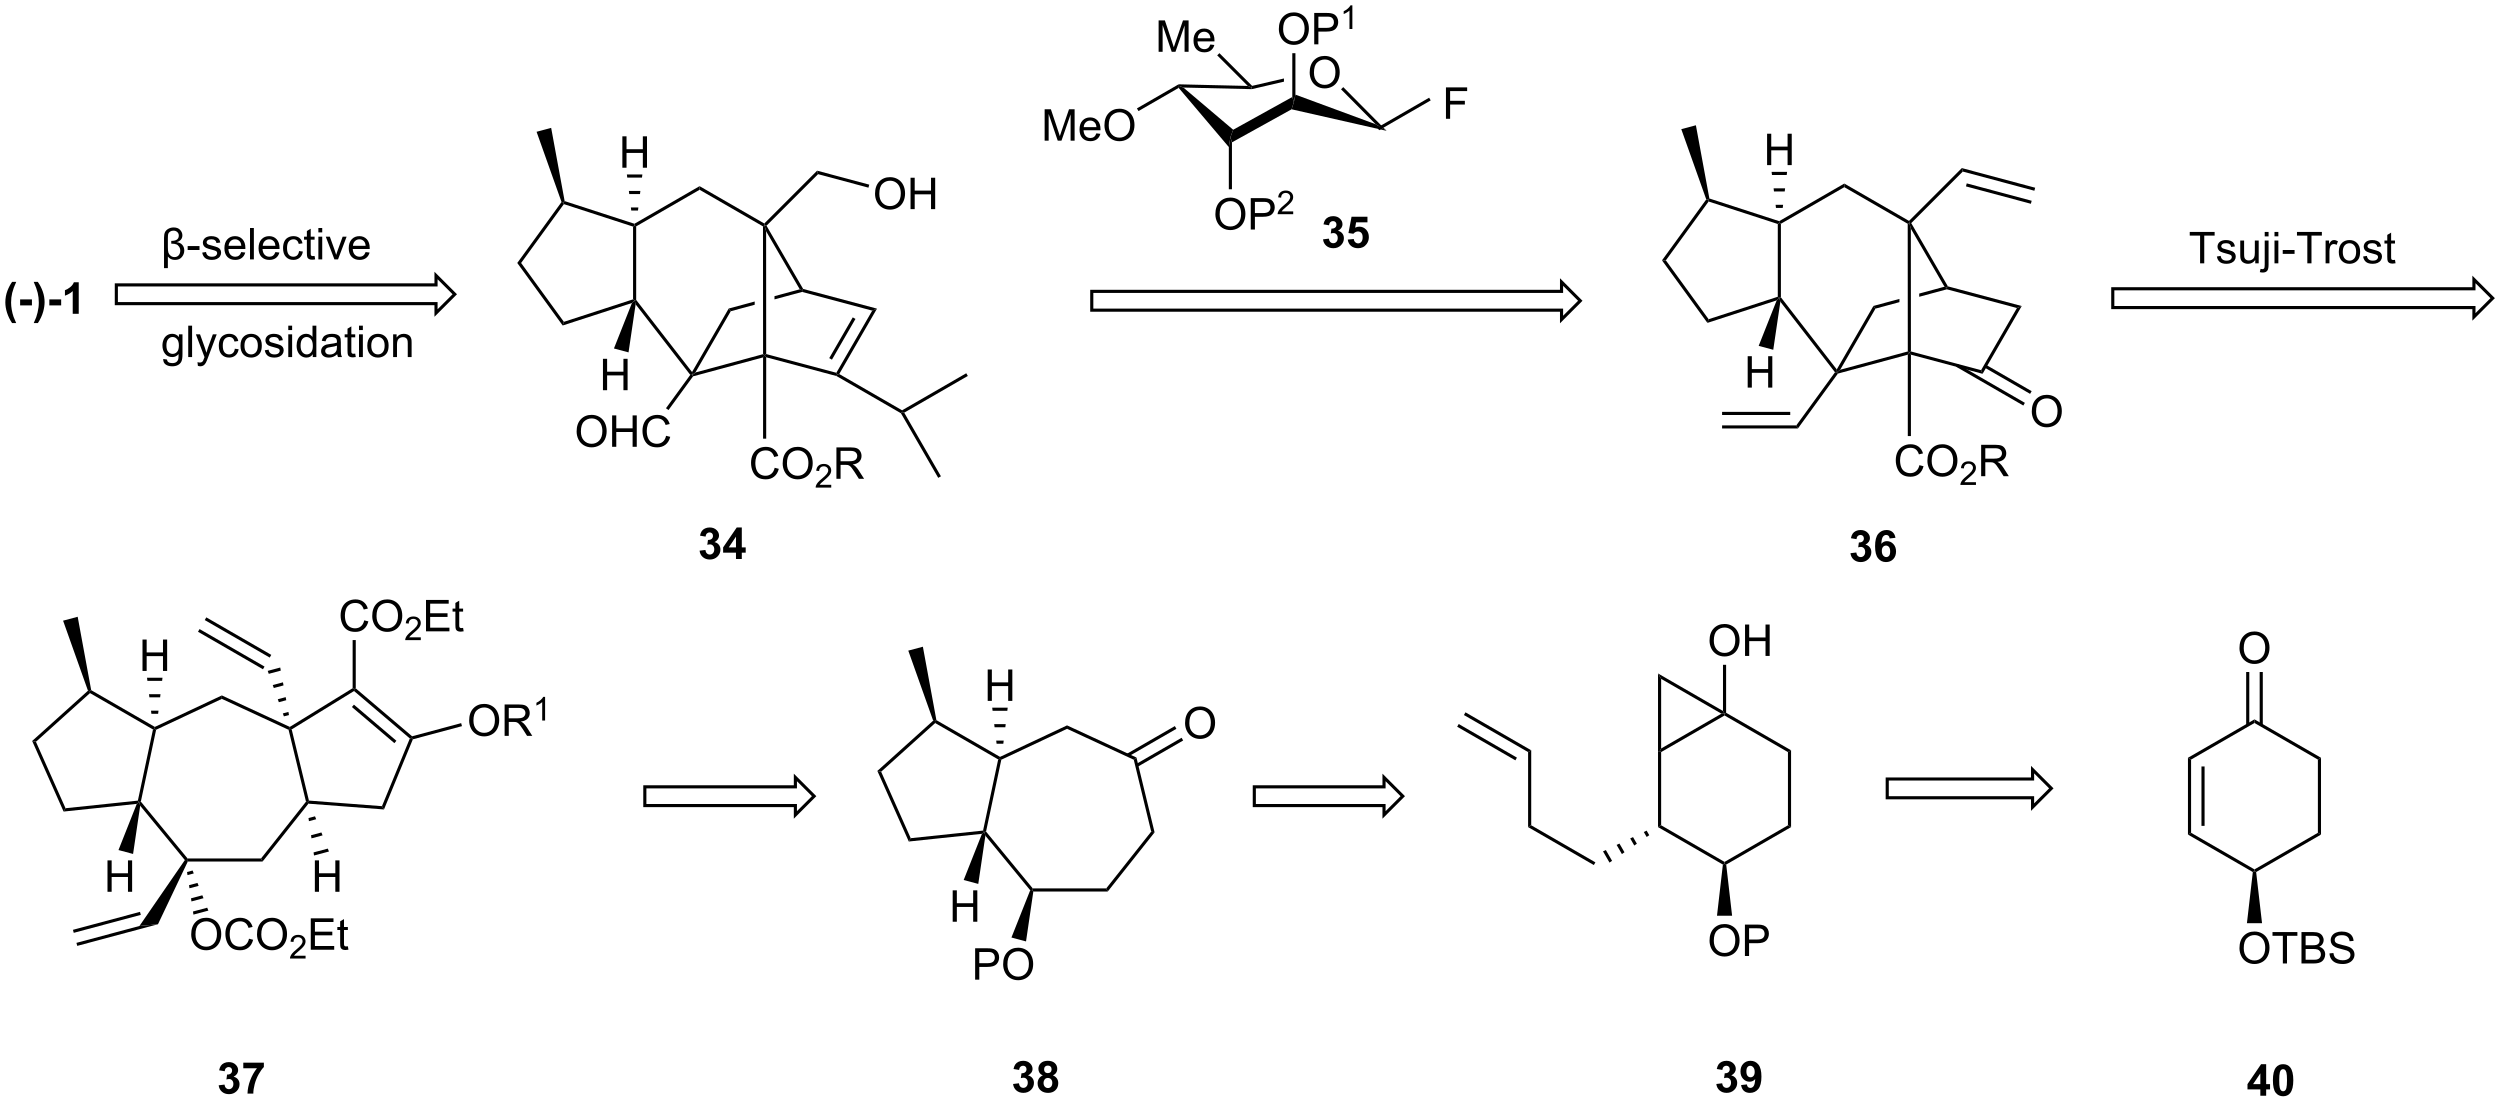 <?xml version="1.0" encoding="UTF-8"?>
<!DOCTYPE svg PUBLIC '-//W3C//DTD SVG 1.0//EN'
          'http://www.w3.org/TR/2001/REC-SVG-20010904/DTD/svg10.dtd'>
<svg stroke-dasharray="none" shape-rendering="auto" xmlns="http://www.w3.org/2000/svg" font-family="'Dialog'" text-rendering="auto" width="1024" fill-opacity="1" color-interpolation="auto" color-rendering="auto" preserveAspectRatio="xMidYMid meet" font-size="12px" viewBox="0 0 1024 452" fill="black" xmlns:xlink="http://www.w3.org/1999/xlink" stroke="black" image-rendering="auto" stroke-miterlimit="10" stroke-linecap="square" stroke-linejoin="miter" font-style="normal" stroke-width="1" height="452" stroke-dashoffset="0" font-weight="normal" stroke-opacity="1"
><!--Generated by the Batik Graphics2D SVG Generator--><defs id="genericDefs"
  /><g
  ><defs id="defs1"
    ><clipPath clipPathUnits="userSpaceOnUse" id="clipPath1"
      ><path d="M1.386 3.119 L470.388 3.119 L470.388 209.757 L1.386 209.757 L1.386 3.119 Z"
      /></clipPath
      ><clipPath clipPathUnits="userSpaceOnUse" id="clipPath2"
      ><path d="M10.46 18.711 L10.46 219.605 L466.421 219.605 L466.421 18.711 Z"
      /></clipPath
    ></defs
    ><g transform="scale(2.183,2.183) translate(-1.386,-3.119) matrix(1.029,0,0,1.029,-9.373,-16.128)"
    ><path d="M136.869 87.318 L136.698 87.069 L137.29 86.614 L149.618 83.279 L149.904 83.497 L149.619 83.869 Z" stroke="none" clip-path="url(#clipPath2)"
    /></g
    ><g transform="matrix(2.246,0,0,2.246,-23.49,-42.022)"
    ><path d="M150.189 83.868 L149.904 83.497 L150.188 83.278 L162.983 86.693 L163.121 87.025 L163.011 87.29 Z" stroke="none" clip-path="url(#clipPath2)"
    /></g
    ><g transform="matrix(2.246,0,0,2.246,-23.49,-42.022)"
    ><path d="M163.51 86.921 L163.121 87.025 L162.983 86.693 L169.527 75.358 L170.393 74.999 ZM162.179 84.302 L166.469 76.872 L165.975 76.587 L161.685 84.017 Z" stroke="none" clip-path="url(#clipPath2)"
    /></g
    ><g transform="matrix(2.246,0,0,2.246,-23.49,-42.022)"
    ><path d="M137.29 86.614 L136.698 87.069 L136.664 86.559 L143.35 74.979 L143.726 75.468 Z" stroke="none" clip-path="url(#clipPath2)"
    /></g
    ><g transform="matrix(2.246,0,0,2.246,-23.49,-42.022)"
    ><path d="M156.31 71.472 L151.701 72.719 L151.701 72.719 L151.702 73.31 L151.702 73.31 L156.743 71.946 L156.743 71.651 L156.31 71.472 ZM148.092 73.696 L143.35 74.979 L143.726 75.468 L148.092 74.286 L148.092 74.286 L148.092 73.696 Z" stroke="none" clip-path="url(#clipPath2)"
    /></g
    ><g transform="matrix(2.246,0,0,2.246,-23.49,-42.022)"
    ><path d="M170.393 74.999 L169.527 75.358 L156.743 71.946 L156.743 71.651 L156.93 71.406 Z" stroke="none" clip-path="url(#clipPath2)"
    /></g
    ><g transform="matrix(2.246,0,0,2.246,-23.49,-42.022)"
    ><path d="M156.93 71.406 L156.743 71.651 L156.31 71.472 L150.174 60.888 L149.888 59.828 L150.244 59.874 Z" stroke="none" clip-path="url(#clipPath2)"
    /></g
    ><g transform="matrix(2.246,0,0,2.246,-23.49,-42.022)"
    ><path d="M150.188 83.278 L149.904 83.497 L149.618 83.279 L149.603 59.992 L149.888 59.828 L150.174 60.888 Z" stroke="none" clip-path="url(#clipPath2)"
    /></g
    ><g transform="matrix(2.246,0,0,2.246,-23.49,-42.022)"
    ><path d="M150.244 59.874 L149.888 59.828 L149.841 59.471 L159.476 49.836 L159.646 50.472 Z" stroke="none" clip-path="url(#clipPath2)"
    /></g
    ><g transform="matrix(2.246,0,0,2.246,-23.49,-42.022)"
    ><path d="M163.011 87.29 L163.121 87.025 L163.51 86.921 L174.968 93.536 L174.968 93.865 L174.759 94.073 Z" stroke="none" clip-path="url(#clipPath2)"
    /></g
    ><g transform="matrix(2.246,0,0,2.246,-23.49,-42.022)"
    ><path d="M151.732 104.019 L152.489 104.209 Q152.252 105.144 151.633 105.636 Q151.013 106.126 150.12 106.126 Q149.193 106.126 148.612 105.748 Q148.034 105.371 147.729 104.657 Q147.427 103.941 147.427 103.121 Q147.427 102.225 147.768 101.561 Q148.112 100.894 148.742 100.547 Q149.372 100.201 150.13 100.201 Q150.989 100.201 151.575 100.639 Q152.161 101.076 152.393 101.871 L151.646 102.045 Q151.448 101.42 151.068 101.136 Q150.69 100.85 150.114 100.85 Q149.456 100.85 149.01 101.167 Q148.568 101.482 148.388 102.016 Q148.208 102.55 148.208 103.115 Q148.208 103.847 148.422 104.391 Q148.635 104.936 149.083 105.206 Q149.534 105.475 150.057 105.475 Q150.693 105.475 151.133 105.107 Q151.575 104.74 151.732 104.019 ZM153.194 103.238 Q153.194 101.811 153.959 101.006 Q154.725 100.199 155.936 100.199 Q156.728 100.199 157.363 100.579 Q158.001 100.956 158.334 101.633 Q158.67 102.311 158.67 103.17 Q158.67 104.042 158.319 104.73 Q157.967 105.417 157.321 105.772 Q156.678 106.126 155.931 106.126 Q155.124 106.126 154.486 105.735 Q153.85 105.342 153.522 104.667 Q153.194 103.99 153.194 103.238 ZM153.975 103.248 Q153.975 104.284 154.53 104.881 Q155.087 105.475 155.928 105.475 Q156.782 105.475 157.334 104.873 Q157.889 104.272 157.889 103.167 Q157.889 102.467 157.652 101.946 Q157.415 101.425 156.959 101.139 Q156.506 100.85 155.939 100.85 Q155.134 100.85 154.553 101.404 Q153.975 101.956 153.975 103.248 Z" stroke="none" clip-path="url(#clipPath2)"
    /></g
    ><g transform="matrix(2.246,0,0,2.246,-23.49,-42.022)"
    ><path d="M162.05 107.119 L162.05 107.627 L159.21 107.627 Q159.204 107.435 159.273 107.26 Q159.38 106.971 159.618 106.689 Q159.859 106.408 160.31 106.039 Q161.009 105.465 161.255 105.129 Q161.501 104.793 161.501 104.494 Q161.501 104.181 161.277 103.966 Q161.054 103.75 160.693 103.75 Q160.312 103.75 160.083 103.978 Q159.855 104.207 159.853 104.611 L159.31 104.556 Q159.366 103.949 159.73 103.633 Q160.093 103.314 160.704 103.314 Q161.323 103.314 161.683 103.658 Q162.044 104 162.044 104.506 Q162.044 104.763 161.939 105.013 Q161.833 105.261 161.587 105.537 Q161.343 105.812 160.775 106.293 Q160.3 106.691 160.165 106.834 Q160.03 106.976 159.943 107.119 L162.05 107.119 Z" stroke="none" clip-path="url(#clipPath2)"
    /></g
    ><g transform="matrix(2.246,0,0,2.246,-23.49,-42.022)"
    ><path d="M162.996 106.027 L162.996 100.3 L165.535 100.3 Q166.3 100.3 166.699 100.454 Q167.097 100.607 167.334 100.998 Q167.574 101.389 167.574 101.863 Q167.574 102.472 167.178 102.891 Q166.785 103.308 165.959 103.42 Q166.261 103.566 166.417 103.706 Q166.748 104.011 167.045 104.467 L168.042 106.027 L167.089 106.027 L166.332 104.834 Q165.998 104.318 165.782 104.045 Q165.569 103.772 165.399 103.662 Q165.23 103.553 165.053 103.511 Q164.925 103.482 164.631 103.482 L163.753 103.482 L163.753 106.027 L162.996 106.027 ZM163.753 102.826 L165.381 102.826 Q165.902 102.826 166.194 102.719 Q166.488 102.613 166.639 102.376 Q166.792 102.139 166.792 101.863 Q166.792 101.456 166.496 101.196 Q166.201 100.933 165.566 100.933 L163.753 100.933 L163.753 102.826 Z" stroke="none" clip-path="url(#clipPath2)"
    /></g
    ><g transform="matrix(2.246,0,0,2.246,-23.49,-42.022)"
    ><path d="M149.619 83.869 L149.904 83.497 L150.189 83.868 L150.189 98.707 L149.619 98.707 Z" stroke="none" clip-path="url(#clipPath2)"
    /></g
    ><g transform="matrix(2.246,0,0,2.246,-23.49,-42.022)"
    ><path d="M149.841 59.471 L149.888 59.828 L149.603 59.992 L138.041 53.317 L138.041 52.658 Z" stroke="none" clip-path="url(#clipPath2)"
    /></g
    ><g transform="matrix(2.246,0,0,2.246,-23.49,-42.022)"
    ><path d="M138.041 52.658 L138.041 53.317 L126.478 59.992 L126.193 59.828 L126.161 59.517 Z" stroke="none" clip-path="url(#clipPath2)"
    /></g
    ><g transform="matrix(2.246,0,0,2.246,-23.49,-42.022)"
    ><path d="M125.908 60.035 L126.193 59.828 L126.478 59.992 L126.478 73.41 L126.193 73.507 L125.908 73.3 Z" stroke="none" clip-path="url(#clipPath2)"
    /></g
    ><g transform="matrix(2.246,0,0,2.246,-23.49,-42.022)"
    ><path d="M136.664 86.559 L136.698 87.069 L136.342 87.075 L126.376 74.209 L126.193 73.507 L126.478 73.41 Z" stroke="none" clip-path="url(#clipPath2)"
    /></g
    ><g transform="matrix(2.246,0,0,2.246,-23.49,-42.022)"
    ><path d="M115.616 97.405 Q115.616 95.978 116.381 95.173 Q117.147 94.366 118.358 94.366 Q119.15 94.366 119.785 94.746 Q120.423 95.124 120.756 95.801 Q121.092 96.478 121.092 97.337 Q121.092 98.21 120.741 98.897 Q120.389 99.585 119.743 99.939 Q119.1 100.293 118.353 100.293 Q117.545 100.293 116.907 99.903 Q116.272 99.509 115.944 98.835 Q115.616 98.158 115.616 97.405 ZM116.397 97.416 Q116.397 98.452 116.952 99.048 Q117.509 99.642 118.35 99.642 Q119.204 99.642 119.756 99.041 Q120.311 98.439 120.311 97.335 Q120.311 96.634 120.074 96.114 Q119.837 95.593 119.381 95.306 Q118.928 95.017 118.36 95.017 Q117.556 95.017 116.975 95.572 Q116.397 96.124 116.397 97.416 ZM122.091 100.194 L122.091 94.468 L122.849 94.468 L122.849 96.819 L125.825 96.819 L125.825 94.468 L126.583 94.468 L126.583 100.194 L125.825 100.194 L125.825 97.494 L122.849 97.494 L122.849 100.194 L122.091 100.194 ZM131.931 98.186 L132.689 98.376 Q132.452 99.311 131.832 99.804 Q131.212 100.293 130.319 100.293 Q129.392 100.293 128.811 99.916 Q128.233 99.538 127.928 98.824 Q127.626 98.108 127.626 97.288 Q127.626 96.392 127.967 95.728 Q128.311 95.061 128.941 94.715 Q129.571 94.369 130.329 94.369 Q131.189 94.369 131.774 94.806 Q132.36 95.244 132.592 96.038 L131.845 96.212 Q131.647 95.587 131.267 95.304 Q130.889 95.017 130.314 95.017 Q129.655 95.017 129.209 95.335 Q128.767 95.65 128.587 96.184 Q128.407 96.718 128.407 97.283 Q128.407 98.014 128.621 98.559 Q128.834 99.103 129.282 99.374 Q129.733 99.642 130.256 99.642 Q130.892 99.642 131.332 99.275 Q131.774 98.908 131.931 98.186 Z" stroke="none" clip-path="url(#clipPath2)"
    /></g
    ><g transform="matrix(2.246,0,0,2.246,-23.49,-42.022)"
    ><path d="M136.342 87.075 L136.698 87.069 L136.869 87.318 L132.371 93.492 L131.911 93.156 Z" stroke="none" clip-path="url(#clipPath2)"
    /></g
    ><g transform="matrix(2.246,0,0,2.246,-23.49,-42.022)"
    ><path d="M126.161 59.517 L126.193 59.828 L125.908 60.035 L113.292 55.935 L113.183 55.6 L113.431 55.381 Z" stroke="none" clip-path="url(#clipPath2)"
    /></g
    ><g transform="matrix(2.246,0,0,2.246,-23.49,-42.022)"
    ><path d="M112.865 55.553 L113.183 55.6 L113.292 55.935 L105.494 66.668 L104.79 66.668 Z" stroke="none" clip-path="url(#clipPath2)"
    /></g
    ><g transform="matrix(2.246,0,0,2.246,-23.49,-42.022)"
    ><path d="M104.79 66.668 L105.494 66.668 L113.292 77.4 L113.074 78.07 Z" stroke="none" clip-path="url(#clipPath2)"
    /></g
    ><g transform="matrix(2.246,0,0,2.246,-23.49,-42.022)"
    ><path d="M113.074 78.07 L113.292 77.4 L125.908 73.3 L126.193 73.507 L125.708 73.965 Z" stroke="none" clip-path="url(#clipPath2)"
    /></g
    ><g transform="matrix(2.246,0,0,2.246,-23.49,-42.022)"
    ><path d="M123.959 49.297 L123.959 43.571 L124.717 43.571 L124.717 45.922 L127.693 45.922 L127.693 43.571 L128.451 43.571 L128.451 49.297 L127.693 49.297 L127.693 46.597 L124.717 46.597 L124.717 49.297 L123.959 49.297 Z" stroke="none" clip-path="url(#clipPath2)"
    /></g
    ><g transform="matrix(2.246,0,0,2.246,-23.49,-42.022)"
    ><path d="M125.579 57.109 L125.51 56.539 L126.877 56.539 L126.808 57.109 ZM125.215 54.106 L125.146 53.536 L127.241 53.536 L127.172 54.106 ZM124.85 51.102 L124.781 50.532 L127.606 50.532 L127.536 51.102 Z" stroke="none" clip-path="url(#clipPath2)"
    /></g
    ><g transform="matrix(2.246,0,0,2.246,-23.49,-42.022)"
    ><path d="M113.431 55.381 L113.183 55.6 L112.865 55.553 L108.312 42.743 L110.973 42.03 Z" stroke="none" clip-path="url(#clipPath2)"
    /></g
    ><g transform="matrix(2.246,0,0,2.246,-23.49,-42.022)"
    ><path d="M120.418 89.871 L120.418 84.145 L121.176 84.145 L121.176 86.496 L124.153 86.496 L124.153 84.145 L124.911 84.145 L124.911 89.871 L124.153 89.871 L124.153 87.171 L121.176 87.171 L121.176 89.871 L120.418 89.871 Z" stroke="none" clip-path="url(#clipPath2)"
    /></g
    ><g transform="matrix(2.246,0,0,2.246,-23.49,-42.022)"
    ><path d="M125.708 73.965 L126.193 73.507 L126.376 74.209 L125.083 82.974 L122.422 82.26 Z" stroke="none" clip-path="url(#clipPath2)"
    /></g
    ><g transform="matrix(2.246,0,0,2.246,-23.49,-42.022)"
    ><path d="M175.357 93.969 L174.968 93.865 L174.968 93.536 L186.673 86.778 L186.958 87.272 Z" stroke="none" clip-path="url(#clipPath2)"
    /></g
    ><g transform="matrix(2.246,0,0,2.246,-23.49,-42.022)"
    ><path d="M174.759 94.073 L174.968 93.865 L175.357 93.969 L182.055 105.57 L181.561 105.855 Z" stroke="none" clip-path="url(#clipPath2)"
    /></g
    ><g transform="matrix(2.246,0,0,2.246,-23.49,-42.022)"
    ><path d="M170.038 54.056 Q170.038 52.629 170.804 51.824 Q171.569 51.017 172.78 51.017 Q173.572 51.017 174.207 51.397 Q174.845 51.775 175.179 52.452 Q175.515 53.129 175.515 53.988 Q175.515 54.861 175.163 55.548 Q174.811 56.236 174.166 56.59 Q173.522 56.944 172.775 56.944 Q171.968 56.944 171.33 56.553 Q170.694 56.16 170.366 55.486 Q170.038 54.808 170.038 54.056 ZM170.819 54.066 Q170.819 55.103 171.374 55.699 Q171.931 56.293 172.772 56.293 Q173.627 56.293 174.179 55.691 Q174.733 55.09 174.733 53.986 Q174.733 53.285 174.496 52.764 Q174.259 52.243 173.804 51.957 Q173.351 51.668 172.783 51.668 Q171.978 51.668 171.397 52.222 Q170.819 52.775 170.819 54.066 ZM176.513 56.845 L176.513 51.118 L177.271 51.118 L177.271 53.47 L180.248 53.47 L180.248 51.118 L181.006 51.118 L181.006 56.845 L180.248 56.845 L180.248 54.144 L177.271 54.144 L177.271 56.845 L176.513 56.845 Z" stroke="none" clip-path="url(#clipPath2)"
    /></g
    ><g transform="matrix(2.246,0,0,2.246,-23.49,-42.022)"
    ><path d="M159.646 50.472 L159.476 49.836 L168.984 52.384 L168.837 52.935 Z" stroke="none" clip-path="url(#clipPath2)"
    /></g
    ><g transform="matrix(2.246,0,0,2.246,-23.49,-42.022)"
    ><path d="M13.408 77.621 L12.653 77.621 Q12.057 76.717 11.744 75.746 Q11.432 74.772 11.432 73.86 Q11.432 72.733 11.817 71.725 Q12.153 70.85 12.669 70.11 L13.419 70.11 Q12.885 71.295 12.682 72.126 Q12.481 72.954 12.481 73.884 Q12.481 74.524 12.601 75.196 Q12.721 75.868 12.927 76.475 Q13.065 76.873 13.408 77.621 ZM14.127 74.407 L14.127 73.311 L16.283 73.311 L16.283 74.407 L14.127 74.407 ZM16.612 77.621 Q16.934 76.925 17.067 76.553 Q17.2 76.183 17.312 75.699 Q17.427 75.212 17.481 74.777 Q17.536 74.342 17.536 73.884 Q17.536 72.954 17.335 72.126 Q17.138 71.295 16.604 70.11 L17.349 70.11 Q17.94 70.951 18.265 71.894 Q18.591 72.834 18.591 73.803 Q18.591 74.618 18.333 75.553 Q18.041 76.6 17.369 77.621 L16.612 77.621 ZM19.455 74.407 L19.455 73.311 L21.612 73.311 L21.612 74.407 L19.455 74.407 ZM24.817 75.936 L23.721 75.936 L23.721 71.798 Q23.119 72.36 22.302 72.631 L22.302 71.634 Q22.731 71.493 23.234 71.102 Q23.739 70.709 23.927 70.186 L24.817 70.186 L24.817 75.936 Z" stroke="none" clip-path="url(#clipPath2)"
    /></g
    ><g stroke-linecap="butt" stroke-width="0.57" transform="matrix(2.246,0,0,2.246,-23.49,-42.022)"
    ><path fill="none" d="M31.675 70.663 L31.675 74.083 L89.975 74.083 L89.975 75.793 L93.395 72.373 L89.975 68.953 L89.975 70.663 Z" clip-path="url(#clipPath2)"
    /></g
    ><g transform="matrix(2.246,0,0,2.246,-23.49,-42.022)"
    ><path d="M246.703 35.966 L246.418 37.326 L246.004 38.642 L263.328 42.569 L263.328 42.569 L261.331 41.365 L246.703 35.966 Z" stroke="none" clip-path="url(#clipPath2)"
    /></g
    ><g transform="matrix(2.246,0,0,2.246,-23.49,-42.022)"
    ><path d="M249.304 31.947 Q249.304 30.52 250.069 29.715 Q250.835 28.908 252.046 28.908 Q252.838 28.908 253.473 29.288 Q254.111 29.666 254.444 30.343 Q254.78 31.02 254.78 31.88 Q254.78 32.752 254.429 33.439 Q254.077 34.127 253.431 34.481 Q252.788 34.835 252.041 34.835 Q251.233 34.835 250.595 34.445 Q249.96 34.051 249.632 33.377 Q249.304 32.7 249.304 31.947 ZM250.085 31.958 Q250.085 32.994 250.64 33.59 Q251.197 34.184 252.038 34.184 Q252.892 34.184 253.444 33.583 Q253.999 32.981 253.999 31.877 Q253.999 31.176 253.762 30.656 Q253.525 30.135 253.069 29.848 Q252.616 29.559 252.049 29.559 Q251.244 29.559 250.663 30.114 Q250.085 30.666 250.085 31.958 Z" stroke="none" clip-path="url(#clipPath2)"
    /></g
    ><g transform="matrix(2.246,0,0,2.246,-23.49,-42.022)"
    ><path d="M263.328 42.569 L261.331 41.365 L255.024 35.001 L255.428 34.599 Z" stroke="none" clip-path="url(#clipPath2)"
    /></g
    ><g transform="matrix(2.246,0,0,2.246,-23.49,-42.022)"
    ><path d="M246.133 36.398 L246.418 37.326 L246.004 38.642 L235.128 44.669 L234.843 43.741 L235.352 42.373 Z" stroke="none" clip-path="url(#clipPath2)"
    /></g
    ><g transform="matrix(2.246,0,0,2.246,-23.49,-42.022)"
    ><path d="M235.352 42.373 L234.843 43.741 L234.558 45.528 L225.412 34.738 L225.475 34.373 L226.273 34.677 Z" stroke="none" clip-path="url(#clipPath2)"
    /></g
    ><g transform="matrix(2.246,0,0,2.246,-23.49,-42.022)"
    ><path d="M226.273 34.677 L225.475 34.373 L225.402 34.086 L238.011 34.381 L238.716 34.683 L238.745 34.969 Z" stroke="none" clip-path="url(#clipPath2)"
    /></g
    ><g transform="matrix(2.246,0,0,2.246,-23.49,-42.022)"
    ><path d="M244.613 33.02 L238.805 34.369 L238.716 34.683 L238.745 34.969 L244.613 33.605 L244.613 33.02 Z" stroke="none" clip-path="url(#clipPath2)"
    /></g
    ><g transform="matrix(2.246,0,0,2.246,-23.49,-42.022)"
    ><path d="M221.754 28.16 L221.754 22.433 L222.894 22.433 L224.251 26.488 Q224.439 27.053 224.524 27.334 Q224.621 27.022 224.829 26.417 L226.199 22.433 L227.22 22.433 L227.22 28.16 L226.488 28.16 L226.488 23.365 L224.824 28.16 L224.142 28.16 L222.485 23.285 L222.485 28.16 L221.754 28.16 ZM231.191 26.824 L231.918 26.912 Q231.746 27.55 231.28 27.902 Q230.816 28.253 230.095 28.253 Q229.183 28.253 228.649 27.694 Q228.118 27.131 228.118 26.12 Q228.118 25.074 228.657 24.495 Q229.196 23.917 230.056 23.917 Q230.887 23.917 231.412 24.485 Q231.941 25.05 231.941 26.076 Q231.941 26.139 231.939 26.264 L228.845 26.264 Q228.884 26.949 229.23 27.313 Q229.579 27.675 230.097 27.675 Q230.485 27.675 230.759 27.472 Q231.032 27.269 231.191 26.824 ZM228.884 25.686 L231.199 25.686 Q231.152 25.162 230.933 24.902 Q230.597 24.495 230.064 24.495 Q229.579 24.495 229.248 24.821 Q228.918 25.144 228.884 25.686 Z" stroke="none" clip-path="url(#clipPath2)"
    /></g
    ><g transform="matrix(2.246,0,0,2.246,-23.49,-42.022)"
    ><path d="M238.805 34.369 L238.716 34.683 L238.011 34.381 L232.437 28.807 L232.84 28.404 Z" stroke="none" clip-path="url(#clipPath2)"
    /></g
    ><g transform="matrix(2.246,0,0,2.246,-23.49,-42.022)"
    ><path d="M200.968 44.363 L200.968 38.637 L202.108 38.637 L203.465 42.691 Q203.653 43.256 203.738 43.538 Q203.835 43.225 204.043 42.621 L205.413 38.637 L206.434 38.637 L206.434 44.363 L205.702 44.363 L205.702 39.569 L204.038 44.363 L203.356 44.363 L201.699 39.488 L201.699 44.363 L200.968 44.363 ZM210.405 43.027 L211.132 43.116 Q210.96 43.754 210.494 44.105 Q210.03 44.457 209.309 44.457 Q208.397 44.457 207.863 43.897 Q207.332 43.335 207.332 42.324 Q207.332 41.277 207.871 40.699 Q208.41 40.121 209.27 40.121 Q210.101 40.121 210.626 40.689 Q211.155 41.254 211.155 42.28 Q211.155 42.342 211.153 42.467 L208.059 42.467 Q208.098 43.152 208.444 43.517 Q208.793 43.879 209.311 43.879 Q209.699 43.879 209.973 43.676 Q210.246 43.473 210.405 43.027 ZM208.098 41.889 L210.413 41.889 Q210.366 41.366 210.147 41.105 Q209.811 40.699 209.278 40.699 Q208.793 40.699 208.462 41.025 Q208.132 41.348 208.098 41.889 ZM211.875 41.574 Q211.875 40.147 212.641 39.342 Q213.406 38.535 214.617 38.535 Q215.409 38.535 216.044 38.915 Q216.683 39.293 217.016 39.97 Q217.352 40.647 217.352 41.506 Q217.352 42.379 217 43.066 Q216.649 43.754 216.003 44.108 Q215.36 44.462 214.612 44.462 Q213.805 44.462 213.167 44.072 Q212.531 43.678 212.203 43.004 Q211.875 42.327 211.875 41.574 ZM212.656 41.585 Q212.656 42.621 213.211 43.217 Q213.768 43.811 214.61 43.811 Q215.464 43.811 216.016 43.21 Q216.571 42.608 216.571 41.504 Q216.571 40.803 216.333 40.282 Q216.097 39.762 215.641 39.475 Q215.188 39.186 214.62 39.186 Q213.815 39.186 213.235 39.741 Q212.656 40.293 212.656 41.585 Z" stroke="none" clip-path="url(#clipPath2)"
    /></g
    ><g transform="matrix(2.246,0,0,2.246,-23.49,-42.022)"
    ><path d="M225.402 34.086 L225.475 34.373 L225.412 34.738 L218.084 38.969 L217.799 38.476 Z" stroke="none" clip-path="url(#clipPath2)"
    /></g
    ><g transform="matrix(2.246,0,0,2.246,-23.49,-42.022)"
    ><path d="M232.106 57.782 Q232.106 56.355 232.871 55.55 Q233.637 54.743 234.848 54.743 Q235.64 54.743 236.275 55.123 Q236.913 55.501 237.246 56.178 Q237.582 56.855 237.582 57.714 Q237.582 58.586 237.231 59.274 Q236.879 59.961 236.233 60.316 Q235.59 60.67 234.843 60.67 Q234.036 60.67 233.398 60.279 Q232.762 59.886 232.434 59.211 Q232.106 58.534 232.106 57.782 ZM232.887 57.792 Q232.887 58.829 233.442 59.425 Q233.999 60.019 234.84 60.019 Q235.694 60.019 236.246 59.417 Q236.801 58.816 236.801 57.711 Q236.801 57.011 236.564 56.49 Q236.327 55.969 235.871 55.683 Q235.418 55.394 234.851 55.394 Q234.046 55.394 233.465 55.948 Q232.887 56.501 232.887 57.792 ZM238.558 60.571 L238.558 54.844 L240.719 54.844 Q241.289 54.844 241.589 54.899 Q242.011 54.969 242.295 55.167 Q242.581 55.362 242.756 55.719 Q242.93 56.073 242.93 56.501 Q242.93 57.23 242.464 57.737 Q242 58.243 240.784 58.243 L239.315 58.243 L239.315 60.571 L238.558 60.571 ZM239.315 57.566 L240.797 57.566 Q241.532 57.566 241.839 57.292 Q242.149 57.019 242.149 56.524 Q242.149 56.165 241.966 55.909 Q241.784 55.651 241.487 55.571 Q241.297 55.519 240.782 55.519 L239.315 55.519 L239.315 57.566 Z" stroke="none" clip-path="url(#clipPath2)"
    /></g
    ><g transform="matrix(2.246,0,0,2.246,-23.49,-42.022)"
    ><path d="M246.298 57.263 L246.298 57.771 L243.458 57.771 Q243.452 57.579 243.52 57.404 Q243.628 57.115 243.866 56.833 Q244.107 56.552 244.558 56.183 Q245.257 55.609 245.503 55.273 Q245.749 54.937 245.749 54.638 Q245.749 54.325 245.524 54.111 Q245.302 53.894 244.94 53.894 Q244.56 53.894 244.331 54.122 Q244.103 54.351 244.101 54.755 L243.558 54.7 Q243.614 54.093 243.978 53.777 Q244.341 53.458 244.952 53.458 Q245.571 53.458 245.931 53.802 Q246.292 54.144 246.292 54.65 Q246.292 54.907 246.187 55.157 Q246.081 55.406 245.835 55.681 Q245.591 55.956 245.023 56.437 Q244.548 56.835 244.413 56.978 Q244.278 57.12 244.19 57.263 L246.298 57.263 Z" stroke="none" clip-path="url(#clipPath2)"
    /></g
    ><g transform="matrix(2.246,0,0,2.246,-23.49,-42.022)"
    ><path d="M234.558 45.528 L234.843 43.741 L235.128 44.669 L235.128 53.227 L234.558 53.227 Z" stroke="none" clip-path="url(#clipPath2)"
    /></g
    ><g transform="matrix(2.246,0,0,2.246,-23.49,-42.022)"
    ><path d="M243.681 24.007 Q243.681 22.58 244.446 21.775 Q245.212 20.968 246.423 20.968 Q247.214 20.968 247.85 21.348 Q248.488 21.726 248.821 22.403 Q249.157 23.08 249.157 23.939 Q249.157 24.811 248.806 25.499 Q248.454 26.186 247.808 26.541 Q247.165 26.895 246.418 26.895 Q245.61 26.895 244.972 26.504 Q244.337 26.111 244.009 25.436 Q243.681 24.759 243.681 24.007 ZM244.462 24.017 Q244.462 25.054 245.017 25.65 Q245.574 26.244 246.415 26.244 Q247.269 26.244 247.821 25.642 Q248.376 25.041 248.376 23.936 Q248.376 23.236 248.139 22.715 Q247.902 22.194 247.446 21.908 Q246.993 21.619 246.425 21.619 Q245.621 21.619 245.04 22.174 Q244.462 22.726 244.462 24.017 ZM250.132 26.796 L250.132 21.069 L252.294 21.069 Q252.864 21.069 253.164 21.124 Q253.586 21.194 253.869 21.392 Q254.156 21.588 254.33 21.944 Q254.505 22.299 254.505 22.726 Q254.505 23.455 254.039 23.963 Q253.575 24.468 252.359 24.468 L250.89 24.468 L250.89 26.796 L250.132 26.796 ZM250.89 23.791 L252.372 23.791 Q253.106 23.791 253.414 23.517 Q253.724 23.244 253.724 22.749 Q253.724 22.39 253.541 22.134 Q253.359 21.877 253.062 21.796 Q252.872 21.744 252.356 21.744 L250.89 21.744 L250.89 23.791 Z" stroke="none" clip-path="url(#clipPath2)"
    /></g
    ><g transform="matrix(2.246,0,0,2.246,-23.49,-42.022)"
    ><path d="M257.087 23.996 L256.56 23.996 L256.56 20.635 Q256.369 20.816 256.06 20.998 Q255.752 21.18 255.506 21.271 L255.506 20.762 Q255.947 20.552 256.277 20.258 Q256.609 19.961 256.748 19.683 L257.087 19.683 L257.087 23.996 Z" stroke="none" clip-path="url(#clipPath2)"
    /></g
    ><g transform="matrix(2.246,0,0,2.246,-23.49,-42.022)"
    ><path d="M246.703 35.966 L246.418 37.326 L246.133 36.398 L246.133 28.406 L246.703 28.406 Z" stroke="none" clip-path="url(#clipPath2)"
    /></g
    ><g transform="matrix(2.246,0,0,2.246,-23.49,-42.022)"
    ><path d="M261.955 42.458 L271.374 37.02 L271.089 36.526 L261.67 41.964 Z" stroke="none" clip-path="url(#clipPath2)"
    /></g
    ><g transform="matrix(2.246,0,0,2.246,-23.49,-42.022)"
    ><path d="M274.156 40.373 L274.156 34.647 L278.021 34.647 L278.021 35.321 L274.914 35.321 L274.914 37.095 L277.602 37.095 L277.602 37.772 L274.914 37.772 L274.914 40.373 L274.156 40.373 Z" stroke="none" clip-path="url(#clipPath2)"
    /></g
    ><g stroke-linecap="butt" stroke-width="0.57" transform="matrix(2.246,0,0,2.246,-23.49,-42.022)"
    ><path fill="none" d="M209.563 71.851 L209.563 75.271 L295.235 75.271 L295.235 76.981 L298.654 73.561 L295.235 70.141 L295.235 71.851 Z" clip-path="url(#clipPath2)"
    /></g
    ><g transform="matrix(2.246,0,0,2.246,-23.49,-42.022)"
    ><path d="M345.632 86.843 L345.461 86.594 L346.053 86.139 L358.381 82.804 L358.666 83.022 L358.381 83.394 Z" stroke="none" clip-path="url(#clipPath2)"
    /></g
    ><g transform="matrix(2.246,0,0,2.246,-23.49,-42.022)"
    ><path d="M358.951 83.393 L358.666 83.022 L358.951 82.803 L371.746 86.218 L372.021 86.882 Z" stroke="none" clip-path="url(#clipPath2)"
    /></g
    ><g transform="matrix(2.246,0,0,2.246,-23.49,-42.022)"
    ><path d="M372.021 86.882 L371.746 86.218 L378.29 74.883 L379.155 74.524 Z" stroke="none" clip-path="url(#clipPath2)"
    /></g
    ><g transform="matrix(2.246,0,0,2.246,-23.49,-42.022)"
    ><path d="M346.053 86.139 L345.461 86.594 L345.426 86.084 L352.112 74.504 L352.488 74.993 Z" stroke="none" clip-path="url(#clipPath2)"
    /></g
    ><g transform="matrix(2.246,0,0,2.246,-23.49,-42.022)"
    ><path d="M365.073 70.997 L360.464 72.244 L360.464 72.835 L360.464 72.835 L365.506 71.471 L365.505 71.176 L365.073 70.997 ZM356.855 73.221 L352.112 74.504 L352.488 74.993 L356.855 73.811 L356.855 73.221 Z" stroke="none" clip-path="url(#clipPath2)"
    /></g
    ><g transform="matrix(2.246,0,0,2.246,-23.49,-42.022)"
    ><path d="M379.155 74.524 L378.29 74.883 L365.506 71.471 L365.505 71.176 L365.693 70.931 Z" stroke="none" clip-path="url(#clipPath2)"
    /></g
    ><g transform="matrix(2.246,0,0,2.246,-23.49,-42.022)"
    ><path d="M365.693 70.931 L365.505 71.176 L365.073 70.997 L358.936 60.413 L358.65 59.352 L359.007 59.399 Z" stroke="none" clip-path="url(#clipPath2)"
    /></g
    ><g transform="matrix(2.246,0,0,2.246,-23.49,-42.022)"
    ><path d="M358.951 82.803 L358.666 83.022 L358.381 82.804 L358.365 59.517 L358.65 59.352 L358.936 60.413 Z" stroke="none" clip-path="url(#clipPath2)"
    /></g
    ><g transform="matrix(2.246,0,0,2.246,-23.49,-42.022)"
    ><path d="M359.007 59.399 L358.65 59.352 L358.603 58.996 L368.238 49.361 L368.409 49.997 Z" stroke="none" clip-path="url(#clipPath2)"
    /></g
    ><g transform="matrix(2.246,0,0,2.246,-23.49,-42.022)"
    ><path d="M368.409 49.997 L368.238 49.361 L381.611 52.945 L381.464 53.495 ZM368.986 52.701 L380.826 55.874 L380.974 55.323 L369.133 52.151 Z" stroke="none" clip-path="url(#clipPath2)"
    /></g
    ><g transform="matrix(2.246,0,0,2.246,-23.49,-42.022)"
    ><path d="M380.993 93.751 Q380.993 92.324 381.759 91.519 Q382.525 90.712 383.736 90.712 Q384.527 90.712 385.163 91.092 Q385.801 91.469 386.134 92.147 Q386.47 92.824 386.47 93.683 Q386.47 94.555 386.118 95.243 Q385.767 95.93 385.121 96.285 Q384.478 96.639 383.73 96.639 Q382.923 96.639 382.285 96.248 Q381.65 95.855 381.322 95.18 Q380.993 94.503 380.993 93.751 ZM381.775 93.761 Q381.775 94.798 382.329 95.394 Q382.887 95.988 383.728 95.988 Q384.582 95.988 385.134 95.386 Q385.689 94.785 385.689 93.68 Q385.689 92.98 385.452 92.459 Q385.215 91.938 384.759 91.652 Q384.306 91.363 383.738 91.363 Q382.933 91.363 382.353 91.917 Q381.775 92.469 381.775 93.761 Z" stroke="none" clip-path="url(#clipPath2)"
    /></g
    ><g transform="matrix(2.246,0,0,2.246,-23.49,-42.022)"
    ><path d="M367.161 85.574 L379.451 92.67 L379.736 92.176 L367.446 85.081 ZM372.356 85.73 L380.682 90.537 L380.967 90.044 L372.641 85.237 Z" stroke="none" clip-path="url(#clipPath2)"
    /></g
    ><g transform="matrix(2.246,0,0,2.246,-23.49,-42.022)"
    ><path d="M360.494 103.544 L361.252 103.734 Q361.015 104.669 360.395 105.161 Q359.775 105.651 358.882 105.651 Q357.955 105.651 357.374 105.273 Q356.796 104.895 356.491 104.182 Q356.189 103.466 356.189 102.645 Q356.189 101.75 356.531 101.085 Q356.874 100.419 357.505 100.073 Q358.135 99.726 358.892 99.726 Q359.752 99.726 360.338 100.164 Q360.924 100.601 361.156 101.395 L360.408 101.57 Q360.21 100.945 359.83 100.661 Q359.452 100.375 358.877 100.375 Q358.218 100.375 357.773 100.692 Q357.33 101.007 357.15 101.541 Q356.971 102.075 356.971 102.64 Q356.971 103.372 357.184 103.916 Q357.398 104.46 357.846 104.731 Q358.296 105 358.82 105 Q359.455 105 359.895 104.632 Q360.338 104.265 360.494 103.544 ZM361.956 102.763 Q361.956 101.335 362.722 100.531 Q363.488 99.724 364.699 99.724 Q365.49 99.724 366.126 100.104 Q366.764 100.481 367.097 101.159 Q367.433 101.835 367.433 102.695 Q367.433 103.567 367.081 104.255 Q366.73 104.942 366.084 105.296 Q365.441 105.651 364.693 105.651 Q363.886 105.651 363.248 105.26 Q362.613 104.867 362.284 104.192 Q361.956 103.515 361.956 102.763 ZM362.738 102.773 Q362.738 103.809 363.292 104.406 Q363.85 105 364.691 105 Q365.545 105 366.097 104.398 Q366.652 103.796 366.652 102.692 Q366.652 101.992 366.415 101.471 Q366.178 100.95 365.722 100.664 Q365.269 100.375 364.701 100.375 Q363.897 100.375 363.316 100.929 Q362.738 101.481 362.738 102.773 Z" stroke="none" clip-path="url(#clipPath2)"
    /></g
    ><g transform="matrix(2.246,0,0,2.246,-23.49,-42.022)"
    ><path d="M370.812 106.644 L370.812 107.152 L367.973 107.152 Q367.967 106.96 368.035 106.784 Q368.142 106.495 368.381 106.214 Q368.621 105.933 369.072 105.564 Q369.772 104.99 370.017 104.654 Q370.264 104.318 370.264 104.019 Q370.264 103.706 370.039 103.491 Q369.816 103.275 369.455 103.275 Q369.074 103.275 368.846 103.503 Q368.617 103.732 368.615 104.136 L368.072 104.081 Q368.129 103.474 368.492 103.157 Q368.855 102.839 369.467 102.839 Q370.086 102.839 370.445 103.183 Q370.807 103.525 370.807 104.031 Q370.807 104.288 370.701 104.538 Q370.596 104.786 370.35 105.062 Q370.105 105.337 369.537 105.818 Q369.062 106.216 368.928 106.359 Q368.793 106.501 368.705 106.644 L370.812 106.644 Z" stroke="none" clip-path="url(#clipPath2)"
    /></g
    ><g transform="matrix(2.246,0,0,2.246,-23.49,-42.022)"
    ><path d="M371.758 105.552 L371.758 99.825 L374.297 99.825 Q375.063 99.825 375.461 99.979 Q375.86 100.132 376.097 100.523 Q376.336 100.914 376.336 101.388 Q376.336 101.997 375.94 102.416 Q375.547 102.833 374.722 102.945 Q375.024 103.091 375.18 103.231 Q375.511 103.536 375.808 103.992 L376.805 105.552 L375.852 105.552 L375.094 104.359 Q374.761 103.843 374.545 103.57 Q374.331 103.296 374.162 103.187 Q373.993 103.078 373.815 103.036 Q373.688 103.007 373.394 103.007 L372.516 103.007 L372.516 105.552 L371.758 105.552 ZM372.516 102.351 L374.144 102.351 Q374.664 102.351 374.956 102.244 Q375.25 102.138 375.401 101.901 Q375.555 101.664 375.555 101.388 Q375.555 100.981 375.258 100.721 Q374.964 100.458 374.328 100.458 L372.516 100.458 L372.516 102.351 Z" stroke="none" clip-path="url(#clipPath2)"
    /></g
    ><g transform="matrix(2.246,0,0,2.246,-23.49,-42.022)"
    ><path d="M358.381 83.394 L358.666 83.022 L358.951 83.393 L358.951 98.232 L358.381 98.232 Z" stroke="none" clip-path="url(#clipPath2)"
    /></g
    ><g transform="matrix(2.246,0,0,2.246,-23.49,-42.022)"
    ><path d="M358.603 58.996 L358.65 59.352 L358.365 59.517 L346.803 52.842 L346.803 52.184 Z" stroke="none" clip-path="url(#clipPath2)"
    /></g
    ><g transform="matrix(2.246,0,0,2.246,-23.49,-42.022)"
    ><path d="M346.803 52.184 L346.803 52.842 L335.241 59.517 L334.956 59.352 L334.923 59.042 Z" stroke="none" clip-path="url(#clipPath2)"
    /></g
    ><g transform="matrix(2.246,0,0,2.246,-23.49,-42.022)"
    ><path d="M334.671 59.56 L334.956 59.352 L335.241 59.517 L335.241 72.935 L334.956 73.032 L334.671 72.826 Z" stroke="none" clip-path="url(#clipPath2)"
    /></g
    ><g transform="matrix(2.246,0,0,2.246,-23.49,-42.022)"
    ><path d="M345.426 86.084 L345.461 86.594 L345.104 86.6 L335.139 73.734 L334.956 73.032 L335.241 72.935 Z" stroke="none" clip-path="url(#clipPath2)"
    /></g
    ><g transform="matrix(2.246,0,0,2.246,-23.49,-42.022)"
    ><path d="M345.104 86.6 L345.461 86.594 L345.632 86.843 L338.338 96.854 L338.048 96.284 Z" stroke="none" clip-path="url(#clipPath2)"
    /></g
    ><g transform="matrix(2.246,0,0,2.246,-23.49,-42.022)"
    ><path d="M338.048 96.284 L338.338 96.854 L324.513 96.854 L324.513 96.284 ZM336.941 93.822 L324.513 93.822 L324.513 94.392 L336.941 94.392 Z" stroke="none" clip-path="url(#clipPath2)"
    /></g
    ><g transform="matrix(2.246,0,0,2.246,-23.49,-42.022)"
    ><path d="M334.923 59.042 L334.956 59.352 L334.671 59.56 L322.054 55.46 L321.945 55.125 L322.194 54.906 Z" stroke="none" clip-path="url(#clipPath2)"
    /></g
    ><g transform="matrix(2.246,0,0,2.246,-23.49,-42.022)"
    ><path d="M321.627 55.078 L321.945 55.125 L322.054 55.46 L314.257 66.192 L313.552 66.192 Z" stroke="none" clip-path="url(#clipPath2)"
    /></g
    ><g transform="matrix(2.246,0,0,2.246,-23.49,-42.022)"
    ><path d="M313.552 66.192 L314.257 66.192 L322.054 76.925 L321.837 77.595 Z" stroke="none" clip-path="url(#clipPath2)"
    /></g
    ><g transform="matrix(2.246,0,0,2.246,-23.49,-42.022)"
    ><path d="M321.837 77.595 L322.054 76.925 L334.671 72.826 L334.956 73.032 L334.47 73.49 Z" stroke="none" clip-path="url(#clipPath2)"
    /></g
    ><g transform="matrix(2.246,0,0,2.246,-23.49,-42.022)"
    ><path d="M332.721 48.822 L332.721 43.096 L333.479 43.096 L333.479 45.447 L336.456 45.447 L336.456 43.096 L337.214 43.096 L337.214 48.822 L336.456 48.822 L336.456 46.122 L333.479 46.122 L333.479 48.822 L332.721 48.822 Z" stroke="none" clip-path="url(#clipPath2)"
    /></g
    ><g transform="matrix(2.246,0,0,2.246,-23.49,-42.022)"
    ><path d="M334.341 56.634 L334.272 56.064 L335.64 56.064 L335.571 56.634 ZM333.977 53.631 L333.908 53.061 L336.004 53.061 L335.935 53.631 ZM333.613 50.627 L333.544 50.057 L336.368 50.057 L336.299 50.627 Z" stroke="none" clip-path="url(#clipPath2)"
    /></g
    ><g transform="matrix(2.246,0,0,2.246,-23.49,-42.022)"
    ><path d="M322.194 54.906 L321.945 55.125 L321.627 55.078 L317.074 42.268 L319.735 41.555 Z" stroke="none" clip-path="url(#clipPath2)"
    /></g
    ><g transform="matrix(2.246,0,0,2.246,-23.49,-42.022)"
    ><path d="M329.181 89.396 L329.181 83.67 L329.939 83.67 L329.939 86.021 L332.915 86.021 L332.915 83.67 L333.673 83.67 L333.673 89.396 L332.915 89.396 L332.915 86.696 L329.939 86.696 L329.939 89.396 L329.181 89.396 Z" stroke="none" clip-path="url(#clipPath2)"
    /></g
    ><g transform="matrix(2.246,0,0,2.246,-23.49,-42.022)"
    ><path d="M334.47 73.49 L334.956 73.032 L335.139 73.734 L333.846 82.499 L331.185 81.785 Z" stroke="none" clip-path="url(#clipPath2)"
    /></g
    ><g stroke-linecap="butt" stroke-width="0.57" transform="matrix(2.246,0,0,2.246,-23.49,-42.022)"
    ><path fill="none" d="M395.763 71.376 L395.763 74.796 L461.626 74.796 L461.626 76.505 L465.046 73.086 L461.626 69.666 L461.626 71.376 Z" clip-path="url(#clipPath2)"
    /></g
    ><g transform="matrix(2.246,0,0,2.246,-23.49,-42.022)"
    ><path d="M38.695 151.277 L38.681 151.598 L38.359 151.741 L26.871 145.108 L26.834 144.758 L27.09 144.577 Z" stroke="none" clip-path="url(#clipPath2)"
    /></g
    ><g transform="matrix(2.246,0,0,2.246,-23.49,-42.022)"
    ><path d="M26.502 144.673 L26.834 144.758 L26.871 145.108 L17.012 153.985 L16.323 153.839 Z" stroke="none" clip-path="url(#clipPath2)"
    /></g
    ><g transform="matrix(2.246,0,0,2.246,-23.49,-42.022)"
    ><path d="M16.323 153.839 L17.012 153.985 L22.408 166.104 L22.056 166.714 Z" stroke="none" clip-path="url(#clipPath2)"
    /></g
    ><g transform="matrix(2.246,0,0,2.246,-23.49,-42.022)"
    ><path d="M22.056 166.714 L22.408 166.104 L35.601 164.717 L35.837 164.979 L35.401 165.312 Z" stroke="none" clip-path="url(#clipPath2)"
    /></g
    ><g transform="matrix(2.246,0,0,2.246,-23.49,-42.022)"
    ><path d="M36.144 164.904 L35.837 164.979 L35.601 164.717 L38.359 151.741 L38.681 151.598 L38.931 151.796 Z" stroke="none" clip-path="url(#clipPath2)"
    /></g
    ><g transform="matrix(2.246,0,0,2.246,-23.49,-42.022)"
    ><path d="M36.024 165.655 L35.837 164.979 L36.144 164.904 L44.66 175.261 L44.526 175.546 L44.17 175.562 Z" stroke="none" clip-path="url(#clipPath2)"
    /></g
    ><g transform="matrix(2.246,0,0,2.246,-23.49,-42.022)"
    ><path d="M44.705 175.831 L44.526 175.546 L44.66 175.261 L58.066 175.261 L58.342 175.831 Z" stroke="none" clip-path="url(#clipPath2)"
    /></g
    ><g transform="matrix(2.246,0,0,2.246,-23.49,-42.022)"
    ><path d="M58.342 175.831 L58.066 175.261 L66.263 164.911 L66.572 164.979 L66.702 165.275 Z" stroke="none" clip-path="url(#clipPath2)"
    /></g
    ><g transform="matrix(2.246,0,0,2.246,-23.49,-42.022)"
    ><path d="M66.8 164.711 L66.572 164.979 L66.263 164.911 L63.084 151.799 L63.329 151.598 L63.655 151.732 Z" stroke="none" clip-path="url(#clipPath2)"
    /></g
    ><g transform="matrix(2.246,0,0,2.246,-23.49,-42.022)"
    ><path d="M63.31 151.275 L63.329 151.598 L63.084 151.799 L50.917 146.162 L50.916 145.533 Z" stroke="none" clip-path="url(#clipPath2)"
    /></g
    ><g transform="matrix(2.246,0,0,2.246,-23.49,-42.022)"
    ><path d="M50.916 145.533 L50.917 146.162 L38.931 151.796 L38.681 151.598 L38.695 151.277 Z" stroke="none" clip-path="url(#clipPath2)"
    /></g
    ><g transform="matrix(2.246,0,0,2.246,-23.49,-42.022)"
    ><path d="M27.09 144.577 L26.834 144.758 L26.502 144.673 L21.963 131.901 L24.624 131.188 Z" stroke="none" clip-path="url(#clipPath2)"
    /></g
    ><g transform="matrix(2.246,0,0,2.246,-23.49,-42.022)"
    ><path d="M30.062 181.343 L30.062 175.617 L30.82 175.617 L30.82 177.968 L33.796 177.968 L33.796 175.617 L34.554 175.617 L34.554 181.343 L33.796 181.343 L33.796 178.643 L30.82 178.643 L30.82 181.343 L30.062 181.343 Z" stroke="none" clip-path="url(#clipPath2)"
    /></g
    ><g transform="matrix(2.246,0,0,2.246,-23.49,-42.022)"
    ><path d="M35.401 165.312 L35.837 164.979 L36.024 165.655 L34.727 174.445 L32.066 173.732 Z" stroke="none" clip-path="url(#clipPath2)"
    /></g
    ><g transform="matrix(2.246,0,0,2.246,-23.49,-42.022)"
    ><path d="M36.447 141.068 L36.447 135.342 L37.205 135.342 L37.205 137.693 L40.181 137.693 L40.181 135.342 L40.939 135.342 L40.939 141.068 L40.181 141.068 L40.181 138.368 L37.205 138.368 L37.205 141.068 L36.447 141.068 Z" stroke="none" clip-path="url(#clipPath2)"
    /></g
    ><g transform="matrix(2.246,0,0,2.246,-23.49,-42.022)"
    ><path d="M38.067 148.88 L37.998 148.31 L39.365 148.31 L39.296 148.88 ZM37.703 145.876 L37.633 145.306 L39.729 145.306 L39.66 145.876 ZM37.338 142.873 L37.269 142.303 L40.093 142.303 L40.024 142.873 Z" stroke="none" clip-path="url(#clipPath2)"
    /></g
    ><g transform="matrix(2.246,0,0,2.246,-23.49,-42.022)"
    ><path d="M66.702 165.275 L66.572 164.979 L66.8 164.711 L80.116 165.73 L80.485 166.33 Z" stroke="none" clip-path="url(#clipPath2)"
    /></g
    ><g transform="matrix(2.246,0,0,2.246,-23.49,-42.022)"
    ><path d="M80.485 166.33 L80.116 165.73 L85.2 153.381 L85.542 153.298 L85.752 153.537 Z" stroke="none" clip-path="url(#clipPath2)"
    /></g
    ><g transform="matrix(2.246,0,0,2.246,-23.49,-42.022)"
    ><path d="M85.613 152.984 L85.542 153.298 L85.2 153.381 L75.026 144.73 L75.053 144.379 L75.338 144.247 ZM82.749 153.802 L75.004 147.216 L74.635 147.65 L82.38 154.237 Z" stroke="none" clip-path="url(#clipPath2)"
    /></g
    ><g transform="matrix(2.246,0,0,2.246,-23.49,-42.022)"
    ><path d="M74.768 144.22 L75.053 144.379 L75.026 144.73 L63.655 151.732 L63.329 151.598 L63.31 151.275 Z" stroke="none" clip-path="url(#clipPath2)"
    /></g
    ><g transform="matrix(2.246,0,0,2.246,-23.49,-42.022)"
    ><path d="M76.881 131.841 L77.639 132.031 Q77.402 132.966 76.782 133.458 Q76.162 133.948 75.269 133.948 Q74.342 133.948 73.761 133.57 Q73.183 133.192 72.878 132.479 Q72.576 131.763 72.576 130.942 Q72.576 130.047 72.918 129.383 Q73.261 128.716 73.891 128.369 Q74.522 128.023 75.279 128.023 Q76.139 128.023 76.725 128.461 Q77.311 128.898 77.543 129.692 L76.795 129.867 Q76.597 129.242 76.217 128.958 Q75.839 128.672 75.264 128.672 Q74.605 128.672 74.16 128.989 Q73.717 129.304 73.537 129.838 Q73.358 130.372 73.358 130.937 Q73.358 131.669 73.571 132.213 Q73.785 132.758 74.233 133.028 Q74.683 133.297 75.207 133.297 Q75.842 133.297 76.282 132.929 Q76.725 132.562 76.881 131.841 ZM78.343 131.06 Q78.343 129.633 79.109 128.828 Q79.874 128.021 81.085 128.021 Q81.877 128.021 82.513 128.401 Q83.151 128.778 83.484 129.456 Q83.82 130.133 83.82 130.992 Q83.82 131.864 83.468 132.552 Q83.117 133.239 82.471 133.594 Q81.828 133.948 81.08 133.948 Q80.273 133.948 79.635 133.557 Q78.999 133.164 78.671 132.489 Q78.343 131.812 78.343 131.06 ZM79.124 131.07 Q79.124 132.107 79.679 132.703 Q80.237 133.297 81.078 133.297 Q81.932 133.297 82.484 132.695 Q83.039 132.094 83.039 130.989 Q83.039 130.289 82.802 129.768 Q82.565 129.247 82.109 128.961 Q81.656 128.672 81.088 128.672 Q80.283 128.672 79.703 129.226 Q79.124 129.778 79.124 131.07 Z" stroke="none" clip-path="url(#clipPath2)"
    /></g
    ><g transform="matrix(2.246,0,0,2.246,-23.49,-42.022)"
    ><path d="M87.199 134.941 L87.199 135.449 L84.359 135.449 Q84.354 135.257 84.422 135.082 Q84.529 134.792 84.768 134.511 Q85.008 134.23 85.459 133.861 Q86.158 133.287 86.404 132.951 Q86.651 132.615 86.651 132.316 Q86.651 132.003 86.426 131.788 Q86.203 131.572 85.842 131.572 Q85.461 131.572 85.233 131.8 Q85.004 132.029 85.002 132.433 L84.459 132.378 Q84.516 131.771 84.879 131.455 Q85.242 131.136 85.854 131.136 Q86.473 131.136 86.832 131.48 Q87.194 131.822 87.194 132.328 Q87.194 132.585 87.088 132.835 Q86.983 133.083 86.737 133.359 Q86.492 133.634 85.924 134.115 Q85.449 134.513 85.315 134.656 Q85.18 134.798 85.092 134.941 L87.199 134.941 Z" stroke="none" clip-path="url(#clipPath2)"
    /></g
    ><g transform="matrix(2.246,0,0,2.246,-23.49,-42.022)"
    ><path d="M88.148 133.849 L88.148 128.122 L92.288 128.122 L92.288 128.797 L88.906 128.797 L88.906 130.552 L92.075 130.552 L92.075 131.224 L88.906 131.224 L88.906 133.172 L92.421 133.172 L92.421 133.849 L88.148 133.849 ZM94.913 133.219 L95.015 133.841 Q94.718 133.903 94.484 133.903 Q94.101 133.903 93.89 133.784 Q93.679 133.661 93.593 133.463 Q93.507 133.265 93.507 132.633 L93.507 130.247 L92.992 130.247 L92.992 129.7 L93.507 129.7 L93.507 128.672 L94.208 128.25 L94.208 129.7 L94.913 129.7 L94.913 130.247 L94.208 130.247 L94.208 132.672 Q94.208 132.974 94.244 133.06 Q94.281 133.146 94.364 133.198 Q94.45 133.247 94.606 133.247 Q94.723 133.247 94.913 133.219 Z" stroke="none" clip-path="url(#clipPath2)"
    /></g
    ><g transform="matrix(2.246,0,0,2.246,-23.49,-42.022)"
    ><path d="M75.338 144.247 L75.053 144.379 L74.768 144.22 L74.768 135.436 L75.338 135.436 Z" stroke="none" clip-path="url(#clipPath2)"
    /></g
    ><g transform="matrix(2.246,0,0,2.246,-23.49,-42.022)"
    ><path d="M96.019 150.118 Q96.019 148.691 96.784 147.886 Q97.55 147.079 98.761 147.079 Q99.553 147.079 100.188 147.459 Q100.826 147.837 101.159 148.514 Q101.496 149.191 101.496 150.05 Q101.496 150.923 101.144 151.61 Q100.792 152.298 100.147 152.652 Q99.503 153.006 98.756 153.006 Q97.949 153.006 97.311 152.615 Q96.675 152.222 96.347 151.548 Q96.019 150.871 96.019 150.118 ZM96.8 150.129 Q96.8 151.165 97.355 151.761 Q97.912 152.355 98.753 152.355 Q99.608 152.355 100.159 151.754 Q100.714 151.152 100.714 150.048 Q100.714 149.347 100.477 148.827 Q100.24 148.306 99.784 148.019 Q99.331 147.73 98.764 147.73 Q97.959 147.73 97.378 148.285 Q96.8 148.837 96.8 150.129 ZM102.484 152.907 L102.484 147.181 L105.023 147.181 Q105.788 147.181 106.187 147.334 Q106.585 147.488 106.822 147.879 Q107.062 148.269 107.062 148.743 Q107.062 149.352 106.666 149.772 Q106.273 150.188 105.447 150.3 Q105.749 150.446 105.906 150.587 Q106.236 150.892 106.533 151.347 L107.531 152.907 L106.578 152.907 L105.82 151.714 Q105.486 151.199 105.27 150.925 Q105.057 150.652 104.887 150.543 Q104.718 150.433 104.541 150.392 Q104.413 150.363 104.119 150.363 L103.242 150.363 L103.242 152.907 L102.484 152.907 ZM103.242 149.707 L104.869 149.707 Q105.39 149.707 105.682 149.6 Q105.976 149.493 106.127 149.256 Q106.281 149.019 106.281 148.743 Q106.281 148.337 105.984 148.077 Q105.689 147.813 105.054 147.813 L103.242 147.813 L103.242 149.707 Z" stroke="none" clip-path="url(#clipPath2)"
    /></g
    ><g transform="matrix(2.246,0,0,2.246,-23.49,-42.022)"
    ><path d="M109.867 150.107 L109.34 150.107 L109.34 146.746 Q109.148 146.928 108.84 147.109 Q108.531 147.291 108.285 147.383 L108.285 146.873 Q108.727 146.664 109.057 146.369 Q109.389 146.072 109.527 145.795 L109.867 145.795 L109.867 150.107 Z" stroke="none" clip-path="url(#clipPath2)"
    /></g
    ><g transform="matrix(2.246,0,0,2.246,-23.49,-42.022)"
    ><path d="M85.752 153.537 L85.542 153.298 L85.613 152.984 L94.56 150.586 L94.708 151.137 Z" stroke="none" clip-path="url(#clipPath2)"
    /></g
    ><g transform="matrix(2.246,0,0,2.246,-23.49,-42.022)"
    ><path d="M62.23 149.355 L62.039 148.816 L63.056 148.544 L63.159 149.106 ZM61.311 146.769 L61.12 146.23 L62.558 145.845 L62.662 146.407 ZM60.392 144.183 L60.2 143.644 L62.061 143.145 L62.165 143.708 ZM59.473 141.596 L59.281 141.058 L61.564 140.446 L61.668 141.008 Z" stroke="none" clip-path="url(#clipPath2)"
    /></g
    ><g transform="matrix(2.246,0,0,2.246,-23.49,-42.022)"
    ><path d="M59.931 138.137 L59.646 138.631 L47.799 131.791 L48.084 131.298 ZM58.7 140.27 L46.852 133.43 L46.568 133.924 L58.415 140.764 Z" stroke="none" clip-path="url(#clipPath2)"
    /></g
    ><g transform="matrix(2.246,0,0,2.246,-23.49,-42.022)"
    ><path d="M67.879 181.343 L67.879 175.616 L68.636 175.616 L68.636 177.968 L71.613 177.968 L71.613 175.616 L72.371 175.616 L72.371 181.343 L71.613 181.343 L71.613 178.643 L68.636 178.643 L68.636 181.343 L67.879 181.343 Z" stroke="none" clip-path="url(#clipPath2)"
    /></g
    ><g transform="matrix(2.246,0,0,2.246,-23.49,-42.022)"
    ><path d="M67.907 167.581 L68.119 168.114 L66.801 168.468 L66.717 167.9 ZM69.073 170.523 L69.284 171.057 L67.263 171.598 L67.179 171.031 ZM70.238 173.465 L70.449 173.999 L67.725 174.729 L67.641 174.161 Z" stroke="none" clip-path="url(#clipPath2)"
    /></g
    ><g transform="matrix(2.246,0,0,2.246,-23.49,-42.022)"
    ><path d="M44.17 175.562 L44.526 175.546 L44.705 175.831 L39.267 187.264 L35.89 187.579 Z" stroke="none" clip-path="url(#clipPath2)"
    /></g
    ><g transform="matrix(2.246,0,0,2.246,-23.49,-42.022)"
    ><path d="M45.329 189.121 Q45.329 187.694 46.095 186.889 Q46.86 186.082 48.071 186.082 Q48.863 186.082 49.498 186.462 Q50.136 186.839 50.47 187.517 Q50.806 188.194 50.806 189.053 Q50.806 189.925 50.454 190.613 Q50.103 191.3 49.457 191.655 Q48.813 192.009 48.066 192.009 Q47.259 192.009 46.621 191.618 Q45.985 191.225 45.657 190.55 Q45.329 189.873 45.329 189.121 ZM46.11 189.131 Q46.11 190.167 46.665 190.764 Q47.222 191.358 48.063 191.358 Q48.918 191.358 49.47 190.756 Q50.024 190.155 50.024 189.05 Q50.024 188.35 49.788 187.829 Q49.55 187.308 49.095 187.022 Q48.642 186.733 48.074 186.733 Q47.269 186.733 46.688 187.287 Q46.11 187.839 46.11 189.131 ZM55.867 189.902 L56.625 190.092 Q56.388 191.027 55.768 191.519 Q55.148 192.009 54.255 192.009 Q53.328 192.009 52.747 191.631 Q52.169 191.253 51.864 190.54 Q51.562 189.824 51.562 189.003 Q51.562 188.108 51.903 187.444 Q52.247 186.777 52.877 186.43 Q53.508 186.084 54.265 186.084 Q55.125 186.084 55.711 186.522 Q56.297 186.959 56.528 187.753 L55.781 187.928 Q55.583 187.303 55.203 187.019 Q54.825 186.733 54.25 186.733 Q53.591 186.733 53.145 187.05 Q52.703 187.365 52.523 187.899 Q52.343 188.433 52.343 188.998 Q52.343 189.73 52.557 190.274 Q52.77 190.819 53.218 191.089 Q53.669 191.358 54.192 191.358 Q54.828 191.358 55.268 190.99 Q55.711 190.623 55.867 189.902 ZM57.329 189.121 Q57.329 187.694 58.095 186.889 Q58.86 186.082 60.071 186.082 Q60.863 186.082 61.498 186.462 Q62.136 186.839 62.47 187.517 Q62.806 188.194 62.806 189.053 Q62.806 189.925 62.454 190.613 Q62.103 191.3 61.457 191.655 Q60.813 192.009 60.066 192.009 Q59.259 192.009 58.621 191.618 Q57.985 191.225 57.657 190.55 Q57.329 189.873 57.329 189.121 ZM58.11 189.131 Q58.11 190.167 58.665 190.764 Q59.222 191.358 60.063 191.358 Q60.918 191.358 61.47 190.756 Q62.024 190.155 62.024 189.05 Q62.024 188.35 61.788 187.829 Q61.55 187.308 61.095 187.022 Q60.642 186.733 60.074 186.733 Q59.269 186.733 58.688 187.287 Q58.11 187.839 58.11 189.131 Z" stroke="none" clip-path="url(#clipPath2)"
    /></g
    ><g transform="matrix(2.246,0,0,2.246,-23.49,-42.022)"
    ><path d="M66.185 193.002 L66.185 193.51 L63.345 193.51 Q63.34 193.318 63.408 193.143 Q63.515 192.853 63.754 192.572 Q63.994 192.291 64.445 191.922 Q65.144 191.348 65.39 191.012 Q65.636 190.676 65.636 190.377 Q65.636 190.064 65.412 189.85 Q65.189 189.633 64.828 189.633 Q64.447 189.633 64.219 189.861 Q63.99 190.09 63.988 190.494 L63.445 190.439 Q63.502 189.832 63.865 189.516 Q64.228 189.197 64.84 189.197 Q65.459 189.197 65.818 189.541 Q66.179 189.883 66.179 190.389 Q66.179 190.646 66.074 190.896 Q65.969 191.144 65.722 191.42 Q65.478 191.695 64.91 192.176 Q64.435 192.574 64.3 192.717 Q64.166 192.859 64.078 193.002 L66.185 193.002 Z" stroke="none" clip-path="url(#clipPath2)"
    /></g
    ><g transform="matrix(2.246,0,0,2.246,-23.49,-42.022)"
    ><path d="M67.133 191.91 L67.133 186.183 L71.274 186.183 L71.274 186.858 L67.891 186.858 L67.891 188.613 L71.061 188.613 L71.061 189.285 L67.891 189.285 L67.891 191.233 L71.407 191.233 L71.407 191.91 L67.133 191.91 ZM73.899 191.28 L74.001 191.902 Q73.704 191.964 73.469 191.964 Q73.087 191.964 72.876 191.845 Q72.665 191.722 72.579 191.524 Q72.493 191.326 72.493 190.694 L72.493 188.308 L71.977 188.308 L71.977 187.761 L72.493 187.761 L72.493 186.733 L73.193 186.311 L73.193 187.761 L73.899 187.761 L73.899 188.308 L73.193 188.308 L73.193 190.733 Q73.193 191.035 73.23 191.121 Q73.266 191.207 73.35 191.259 Q73.436 191.308 73.592 191.308 Q73.709 191.308 73.899 191.28 Z" stroke="none" clip-path="url(#clipPath2)"
    /></g
    ><g transform="matrix(2.246,0,0,2.246,-23.49,-42.022)"
    ><path d="M45.584 177.464 L45.794 177.998 L44.653 178.304 L44.568 177.737 ZM46.472 179.724 L46.682 180.258 L45.014 180.705 L44.929 180.137 ZM47.36 181.983 L47.57 182.517 L45.374 183.105 L45.289 182.538 ZM48.248 184.243 L48.458 184.776 L45.735 185.506 L45.65 184.939 Z" stroke="none" clip-path="url(#clipPath2)"
    /></g
    ><g transform="matrix(2.246,0,0,2.246,-23.49,-42.022)"
    ><path d="M35.89 187.579 L39.267 187.264 L24.545 191.209 L24.398 190.658 ZM35.989 185.003 L23.761 188.28 L23.908 188.831 L36.137 185.554 Z" stroke="none" clip-path="url(#clipPath2)"
    /></g
    ><g transform="matrix(2.246,0,0,2.246,-23.49,-42.022)"
    ><path d="M192.832 156.739 L192.819 157.061 L192.497 157.204 L181.008 150.571 L180.972 150.221 L181.227 150.039 Z" stroke="none" clip-path="url(#clipPath2)"
    /></g
    ><g transform="matrix(2.246,0,0,2.246,-23.49,-42.022)"
    ><path d="M180.64 150.136 L180.972 150.221 L181.008 150.571 L171.15 159.448 L170.461 159.301 Z" stroke="none" clip-path="url(#clipPath2)"
    /></g
    ><g transform="matrix(2.246,0,0,2.246,-23.49,-42.022)"
    ><path d="M170.461 159.301 L171.15 159.448 L176.546 171.567 L176.193 172.177 Z" stroke="none" clip-path="url(#clipPath2)"
    /></g
    ><g transform="matrix(2.246,0,0,2.246,-23.49,-42.022)"
    ><path d="M176.193 172.177 L176.546 171.567 L189.739 170.18 L189.975 170.442 L189.538 170.774 Z" stroke="none" clip-path="url(#clipPath2)"
    /></g
    ><g transform="matrix(2.246,0,0,2.246,-23.49,-42.022)"
    ><path d="M190.282 170.367 L189.975 170.442 L189.739 170.18 L192.497 157.204 L192.819 157.061 L193.068 157.258 Z" stroke="none" clip-path="url(#clipPath2)"
    /></g
    ><g transform="matrix(2.246,0,0,2.246,-23.49,-42.022)"
    ><path d="M190.161 171.117 L189.975 170.442 L190.282 170.367 L198.798 180.723 L198.663 181.008 L198.337 181.061 Z" stroke="none" clip-path="url(#clipPath2)"
    /></g
    ><g transform="matrix(2.246,0,0,2.246,-23.49,-42.022)"
    ><path d="M198.907 181.293 L198.663 181.008 L198.798 180.723 L212.204 180.723 L212.479 181.293 Z" stroke="none" clip-path="url(#clipPath2)"
    /></g
    ><g transform="matrix(2.246,0,0,2.246,-23.49,-42.022)"
    ><path d="M212.479 181.293 L212.204 180.723 L220.4 170.374 L221.019 170.51 Z" stroke="none" clip-path="url(#clipPath2)"
    /></g
    ><g transform="matrix(2.246,0,0,2.246,-23.49,-42.022)"
    ><path d="M221.019 170.51 L220.4 170.374 L217.222 157.261 L217.711 156.86 Z" stroke="none" clip-path="url(#clipPath2)"
    /></g
    ><g transform="matrix(2.246,0,0,2.246,-23.49,-42.022)"
    ><path d="M217.711 156.86 L217.222 157.261 L205.055 151.625 L205.053 150.996 Z" stroke="none" clip-path="url(#clipPath2)"
    /></g
    ><g transform="matrix(2.246,0,0,2.246,-23.49,-42.022)"
    ><path d="M205.053 150.996 L205.055 151.625 L193.068 157.258 L192.819 157.061 L192.832 156.739 Z" stroke="none" clip-path="url(#clipPath2)"
    /></g
    ><g transform="matrix(2.246,0,0,2.246,-23.49,-42.022)"
    ><path d="M226.577 150.582 Q226.577 149.155 227.342 148.35 Q228.108 147.543 229.319 147.543 Q230.111 147.543 230.746 147.923 Q231.384 148.3 231.717 148.977 Q232.053 149.655 232.053 150.514 Q232.053 151.386 231.702 152.074 Q231.35 152.761 230.704 153.115 Q230.061 153.47 229.314 153.47 Q228.506 153.47 227.869 153.079 Q227.233 152.686 226.905 152.011 Q226.577 151.334 226.577 150.582 ZM227.358 150.592 Q227.358 151.629 227.913 152.225 Q228.47 152.819 229.311 152.819 Q230.165 152.819 230.717 152.217 Q231.272 151.615 231.272 150.511 Q231.272 149.811 231.035 149.29 Q230.798 148.769 230.342 148.483 Q229.889 148.194 229.322 148.194 Q228.517 148.194 227.936 148.748 Q227.358 149.3 227.358 150.592 Z" stroke="none" clip-path="url(#clipPath2)"
    /></g
    ><g transform="matrix(2.246,0,0,2.246,-23.49,-42.022)"
    ><path d="M217.911 158.555 L226.23 153.752 L225.945 153.258 L217.626 158.061 ZM216.243 156.674 L224.999 151.619 L224.714 151.125 L215.958 156.181 Z" stroke="none" clip-path="url(#clipPath2)"
    /></g
    ><g transform="matrix(2.246,0,0,2.246,-23.49,-42.022)"
    ><path d="M181.227 150.039 L180.972 150.221 L180.64 150.136 L176.1 137.363 L178.762 136.65 Z" stroke="none" clip-path="url(#clipPath2)"
    /></g
    ><g transform="matrix(2.246,0,0,2.246,-23.49,-42.022)"
    ><path d="M184.2 186.806 L184.2 181.079 L184.957 181.079 L184.957 183.431 L187.934 183.431 L187.934 181.079 L188.692 181.079 L188.692 186.806 L187.934 186.806 L187.934 184.105 L184.957 184.105 L184.957 186.806 L184.2 186.806 Z" stroke="none" clip-path="url(#clipPath2)"
    /></g
    ><g transform="matrix(2.246,0,0,2.246,-23.49,-42.022)"
    ><path d="M189.538 170.774 L189.975 170.442 L190.161 171.117 L188.864 179.908 L186.203 179.195 Z" stroke="none" clip-path="url(#clipPath2)"
    /></g
    ><g transform="matrix(2.246,0,0,2.246,-23.49,-42.022)"
    ><path d="M188.294 197.372 L188.294 191.646 L190.456 191.646 Q191.026 191.646 191.325 191.7 Q191.747 191.771 192.031 191.969 Q192.318 192.164 192.492 192.521 Q192.667 192.875 192.667 193.302 Q192.667 194.031 192.2 194.539 Q191.737 195.044 190.521 195.044 L189.052 195.044 L189.052 197.372 L188.294 197.372 ZM189.052 194.367 L190.534 194.367 Q191.268 194.367 191.575 194.094 Q191.885 193.82 191.885 193.325 Q191.885 192.966 191.703 192.711 Q191.521 192.453 191.224 192.372 Q191.034 192.32 190.518 192.32 L189.052 192.32 L189.052 194.367 ZM193.401 194.583 Q193.401 193.156 194.167 192.351 Q194.932 191.544 196.143 191.544 Q196.935 191.544 197.57 191.924 Q198.208 192.302 198.542 192.979 Q198.877 193.656 198.877 194.515 Q198.877 195.388 198.526 196.075 Q198.174 196.763 197.529 197.117 Q196.885 197.471 196.138 197.471 Q195.331 197.471 194.693 197.081 Q194.057 196.687 193.729 196.013 Q193.401 195.336 193.401 194.583 ZM194.182 194.594 Q194.182 195.63 194.737 196.226 Q195.294 196.82 196.135 196.82 Q196.989 196.82 197.542 196.219 Q198.096 195.617 198.096 194.513 Q198.096 193.812 197.859 193.292 Q197.622 192.771 197.167 192.484 Q196.714 192.195 196.146 192.195 Q195.341 192.195 194.76 192.75 Q194.182 193.302 194.182 194.594 Z" stroke="none" clip-path="url(#clipPath2)"
    /></g
    ><g transform="matrix(2.246,0,0,2.246,-23.49,-42.022)"
    ><path d="M198.337 181.061 L198.663 181.008 L198.907 181.293 L197.574 190.396 L194.913 189.683 Z" stroke="none" clip-path="url(#clipPath2)"
    /></g
    ><g transform="matrix(2.246,0,0,2.246,-23.49,-42.022)"
    ><path d="M190.584 146.531 L190.584 140.804 L191.342 140.804 L191.342 143.156 L194.319 143.156 L194.319 140.804 L195.077 140.804 L195.077 146.531 L194.319 146.531 L194.319 143.83 L191.342 143.83 L191.342 146.531 L190.584 146.531 Z" stroke="none" clip-path="url(#clipPath2)"
    /></g
    ><g transform="matrix(2.246,0,0,2.246,-23.49,-42.022)"
    ><path d="M192.204 154.342 L192.135 153.772 L193.502 153.772 L193.433 154.342 ZM191.84 151.339 L191.771 150.769 L193.867 150.769 L193.798 151.339 ZM191.476 148.336 L191.407 147.766 L194.231 147.766 L194.162 148.336 Z" stroke="none" clip-path="url(#clipPath2)"
    /></g
    ><g transform="matrix(2.246,0,0,2.246,-23.49,-42.022)"
    ><path d="M41.072 65.487 L41.072 67.607 L40.371 67.607 L40.371 62.086 Q40.371 61.425 40.548 61.052 Q40.728 60.68 41.16 60.435 Q41.595 60.19 42.126 60.19 Q42.91 60.19 43.314 60.644 Q43.72 61.094 43.72 61.628 Q43.72 62.151 43.392 62.472 Q43.066 62.792 42.645 62.867 Q43.324 62.933 43.694 63.354 Q44.064 63.776 44.064 64.394 Q44.064 65.058 43.626 65.584 Q43.191 66.11 42.368 66.11 Q41.525 66.11 41.072 65.487 ZM41.691 62.641 Q42.41 62.641 42.738 62.391 Q43.066 62.141 43.066 61.667 Q43.066 61.284 42.788 61.026 Q42.509 60.769 42.09 60.769 Q41.728 60.769 41.46 60.961 Q41.191 61.151 41.132 61.386 Q41.072 61.62 41.072 62.206 L41.072 63.782 Q41.072 64.453 41.165 64.771 Q41.259 65.086 41.566 65.341 Q41.876 65.594 42.277 65.594 Q42.767 65.594 43.048 65.261 Q43.332 64.925 43.332 64.433 Q43.332 64.026 43.124 63.706 Q42.915 63.383 42.608 63.269 Q42.301 63.151 41.793 63.151 L41.691 63.151 L41.691 62.641 Z" stroke="none" clip-path="url(#clipPath2)"
    /></g
    ><g transform="matrix(2.246,0,0,2.246,-23.49,-42.022)"
    ><path d="M44.681 64.297 L44.681 63.589 L46.84 63.589 L46.84 64.297 L44.681 64.297 ZM47.337 64.776 L48.032 64.667 Q48.09 65.086 48.358 65.31 Q48.626 65.531 49.105 65.531 Q49.59 65.531 49.824 65.334 Q50.059 65.136 50.059 64.87 Q50.059 64.633 49.853 64.495 Q49.707 64.401 49.134 64.258 Q48.361 64.063 48.061 63.919 Q47.762 63.776 47.608 63.526 Q47.454 63.274 47.454 62.969 Q47.454 62.69 47.579 62.456 Q47.707 62.219 47.926 62.063 Q48.09 61.94 48.374 61.857 Q48.657 61.774 48.98 61.774 Q49.47 61.774 49.837 61.914 Q50.207 62.055 50.381 62.294 Q50.559 62.534 50.626 62.938 L49.939 63.032 Q49.892 62.711 49.665 62.532 Q49.441 62.352 49.032 62.352 Q48.548 62.352 48.34 62.513 Q48.134 62.672 48.134 62.886 Q48.134 63.024 48.22 63.133 Q48.306 63.245 48.488 63.321 Q48.595 63.36 49.111 63.5 Q49.855 63.698 50.15 63.826 Q50.447 63.953 50.613 64.196 Q50.782 64.438 50.782 64.797 Q50.782 65.149 50.577 65.459 Q50.371 65.769 49.983 65.94 Q49.598 66.11 49.111 66.11 Q48.301 66.11 47.876 65.774 Q47.454 65.438 47.337 64.776 ZM54.457 64.68 L55.184 64.769 Q55.012 65.406 54.545 65.758 Q54.082 66.11 53.361 66.11 Q52.449 66.11 51.915 65.55 Q51.384 64.987 51.384 63.977 Q51.384 62.93 51.923 62.352 Q52.462 61.774 53.322 61.774 Q54.152 61.774 54.678 62.341 Q55.207 62.907 55.207 63.933 Q55.207 63.995 55.204 64.12 L52.111 64.12 Q52.15 64.805 52.496 65.169 Q52.845 65.531 53.363 65.531 Q53.751 65.531 54.025 65.328 Q54.298 65.125 54.457 64.68 ZM52.15 63.542 L54.465 63.542 Q54.418 63.019 54.199 62.758 Q53.863 62.352 53.329 62.352 Q52.845 62.352 52.514 62.677 Q52.184 63 52.15 63.542 ZM56.052 66.016 L56.052 60.289 L56.755 60.289 L56.755 66.016 L56.052 66.016 ZM60.684 64.68 L61.41 64.769 Q61.238 65.406 60.772 65.758 Q60.309 66.11 59.587 66.11 Q58.676 66.11 58.142 65.55 Q57.611 64.987 57.611 63.977 Q57.611 62.93 58.15 62.352 Q58.689 61.774 59.548 61.774 Q60.379 61.774 60.905 62.341 Q61.434 62.907 61.434 63.933 Q61.434 63.995 61.431 64.12 L58.337 64.12 Q58.376 64.805 58.723 65.169 Q59.072 65.531 59.59 65.531 Q59.978 65.531 60.251 65.328 Q60.525 65.125 60.684 64.68 ZM58.376 63.542 L60.691 63.542 Q60.645 63.019 60.426 62.758 Q60.09 62.352 59.556 62.352 Q59.072 62.352 58.741 62.677 Q58.41 63 58.376 63.542 ZM65 64.495 L65.693 64.586 Q65.578 65.3 65.112 65.706 Q64.646 66.11 63.966 66.11 Q63.114 66.11 62.596 65.552 Q62.078 64.995 62.078 63.956 Q62.078 63.284 62.299 62.782 Q62.523 62.276 62.979 62.026 Q63.435 61.774 63.969 61.774 Q64.646 61.774 65.075 62.115 Q65.505 62.456 65.625 63.086 L64.943 63.19 Q64.844 62.774 64.596 62.563 Q64.349 62.352 63.997 62.352 Q63.466 62.352 63.133 62.732 Q62.802 63.112 62.802 63.938 Q62.802 64.774 63.122 65.154 Q63.443 65.531 63.958 65.531 Q64.372 65.531 64.648 65.279 Q64.927 65.024 65 64.495 ZM67.828 65.386 L67.93 66.008 Q67.633 66.071 67.398 66.071 Q67.016 66.071 66.805 65.951 Q66.594 65.828 66.508 65.63 Q66.422 65.433 66.422 64.8 L66.422 62.414 L65.906 62.414 L65.906 61.867 L66.422 61.867 L66.422 60.839 L67.122 60.417 L67.122 61.867 L67.828 61.867 L67.828 62.414 L67.122 62.414 L67.122 64.839 Q67.122 65.141 67.159 65.227 Q67.195 65.313 67.279 65.365 Q67.365 65.414 67.521 65.414 Q67.638 65.414 67.828 65.386 ZM68.519 61.097 L68.519 60.289 L69.223 60.289 L69.223 61.097 L68.519 61.097 ZM68.519 66.016 L68.519 61.867 L69.223 61.867 L69.223 66.016 L68.519 66.016 ZM71.445 66.016 L69.867 61.867 L70.609 61.867 L71.5 64.352 Q71.646 64.753 71.766 65.188 Q71.859 64.86 72.029 64.399 L72.95 61.867 L73.672 61.867 L72.102 66.016 L71.445 66.016 ZM77.133 64.68 L77.859 64.769 Q77.687 65.406 77.221 65.758 Q76.758 66.11 76.036 66.11 Q75.125 66.11 74.591 65.55 Q74.06 64.987 74.06 63.977 Q74.06 62.93 74.599 62.352 Q75.138 61.774 75.997 61.774 Q76.828 61.774 77.354 62.341 Q77.883 62.907 77.883 63.933 Q77.883 63.995 77.88 64.12 L74.786 64.12 Q74.825 64.805 75.172 65.169 Q75.521 65.531 76.039 65.531 Q76.427 65.531 76.7 65.328 Q76.974 65.125 77.133 64.68 ZM74.825 63.542 L77.141 63.542 Q77.094 63.019 76.875 62.758 Q76.539 62.352 76.005 62.352 Q75.521 62.352 75.19 62.677 Q74.859 63 74.825 63.542 Z" stroke="none" clip-path="url(#clipPath2)"
    /></g
    ><g transform="matrix(2.246,0,0,2.246,-23.49,-42.022)"
    ><path d="M40.223 84.172 L40.907 84.274 Q40.949 84.591 41.145 84.735 Q41.407 84.93 41.861 84.93 Q42.348 84.93 42.613 84.735 Q42.879 84.539 42.973 84.188 Q43.027 83.974 43.025 83.284 Q42.564 83.828 41.876 83.828 Q41.02 83.828 40.551 83.211 Q40.082 82.594 40.082 81.729 Q40.082 81.136 40.296 80.636 Q40.512 80.133 40.921 79.86 Q41.329 79.586 41.879 79.586 Q42.613 79.586 43.09 80.18 L43.09 79.68 L43.738 79.68 L43.738 83.266 Q43.738 84.235 43.54 84.638 Q43.345 85.044 42.915 85.279 Q42.488 85.513 41.863 85.513 Q41.121 85.513 40.663 85.177 Q40.207 84.844 40.223 84.172 ZM40.806 81.68 Q40.806 82.495 41.129 82.87 Q41.454 83.245 41.941 83.245 Q42.426 83.245 42.754 82.873 Q43.082 82.5 43.082 81.703 Q43.082 80.94 42.743 80.555 Q42.407 80.167 41.931 80.167 Q41.462 80.167 41.134 80.55 Q40.806 80.93 40.806 81.68 ZM44.786 83.828 L44.786 78.102 L45.49 78.102 L45.49 83.828 L44.786 83.828 ZM46.548 85.427 L46.47 84.766 Q46.699 84.828 46.871 84.828 Q47.105 84.828 47.246 84.75 Q47.387 84.672 47.478 84.531 Q47.543 84.427 47.691 84.008 Q47.712 83.951 47.754 83.836 L46.181 79.68 L46.939 79.68 L47.801 82.081 Q47.97 82.539 48.103 83.042 Q48.223 82.558 48.392 82.097 L49.277 79.68 L49.98 79.68 L48.402 83.899 Q48.15 84.584 48.009 84.841 Q47.822 85.188 47.579 85.349 Q47.337 85.513 47.001 85.513 Q46.798 85.513 46.548 85.427 ZM53.285 82.308 L53.978 82.399 Q53.863 83.112 53.397 83.519 Q52.931 83.922 52.251 83.922 Q51.4 83.922 50.882 83.365 Q50.363 82.808 50.363 81.769 Q50.363 81.097 50.585 80.594 Q50.809 80.089 51.264 79.839 Q51.72 79.586 52.254 79.586 Q52.931 79.586 53.361 79.927 Q53.79 80.269 53.91 80.899 L53.228 81.003 Q53.129 80.586 52.882 80.375 Q52.634 80.164 52.282 80.164 Q51.751 80.164 51.418 80.544 Q51.087 80.925 51.087 81.75 Q51.087 82.586 51.407 82.966 Q51.728 83.344 52.243 83.344 Q52.657 83.344 52.934 83.091 Q53.212 82.836 53.285 82.308 ZM54.316 81.753 Q54.316 80.602 54.957 80.047 Q55.493 79.586 56.262 79.586 Q57.118 79.586 57.66 80.146 Q58.204 80.706 58.204 81.696 Q58.204 82.495 57.962 82.956 Q57.723 83.414 57.264 83.669 Q56.806 83.922 56.262 83.922 Q55.392 83.922 54.853 83.365 Q54.316 82.805 54.316 81.753 ZM55.04 81.753 Q55.04 82.55 55.387 82.948 Q55.736 83.344 56.262 83.344 Q56.785 83.344 57.132 82.946 Q57.48 82.547 57.48 81.729 Q57.48 80.961 57.132 80.565 Q56.782 80.167 56.262 80.167 Q55.736 80.167 55.387 80.563 Q55.04 80.956 55.04 81.753 ZM58.747 82.589 L59.443 82.479 Q59.5 82.899 59.768 83.123 Q60.036 83.344 60.516 83.344 Q61 83.344 61.234 83.146 Q61.469 82.948 61.469 82.683 Q61.469 82.446 61.263 82.308 Q61.117 82.214 60.544 82.071 Q59.771 81.875 59.471 81.732 Q59.172 81.589 59.018 81.339 Q58.865 81.086 58.865 80.781 Q58.865 80.503 58.99 80.269 Q59.117 80.031 59.336 79.875 Q59.5 79.753 59.784 79.669 Q60.068 79.586 60.391 79.586 Q60.88 79.586 61.247 79.727 Q61.617 79.868 61.792 80.107 Q61.969 80.347 62.036 80.75 L61.349 80.844 Q61.302 80.524 61.075 80.344 Q60.852 80.164 60.443 80.164 Q59.958 80.164 59.75 80.326 Q59.544 80.485 59.544 80.698 Q59.544 80.836 59.63 80.946 Q59.716 81.058 59.898 81.133 Q60.005 81.172 60.521 81.313 Q61.266 81.511 61.56 81.638 Q61.857 81.766 62.023 82.008 Q62.193 82.25 62.193 82.61 Q62.193 82.961 61.987 83.271 Q61.781 83.581 61.393 83.753 Q61.008 83.922 60.521 83.922 Q59.711 83.922 59.286 83.586 Q58.865 83.25 58.747 82.589 ZM63.031 78.909 L63.031 78.102 L63.734 78.102 L63.734 78.909 L63.031 78.909 ZM63.031 83.828 L63.031 79.68 L63.734 79.68 L63.734 83.828 L63.031 83.828 ZM67.496 83.828 L67.496 83.305 Q67.103 83.922 66.337 83.922 Q65.84 83.922 65.423 83.649 Q65.009 83.375 64.78 82.886 Q64.551 82.394 64.551 81.758 Q64.551 81.136 64.757 80.63 Q64.965 80.125 65.379 79.857 Q65.793 79.586 66.306 79.586 Q66.681 79.586 66.973 79.745 Q67.267 79.901 67.449 80.156 L67.449 78.102 L68.15 78.102 L68.15 83.828 L67.496 83.828 ZM65.275 81.758 Q65.275 82.555 65.611 82.951 Q65.947 83.344 66.402 83.344 Q66.863 83.344 67.186 82.966 Q67.509 82.589 67.509 81.815 Q67.509 80.964 67.181 80.565 Q66.853 80.167 66.371 80.167 Q65.902 80.167 65.587 80.55 Q65.275 80.933 65.275 81.758 ZM71.961 83.315 Q71.57 83.649 71.208 83.787 Q70.849 83.922 70.435 83.922 Q69.75 83.922 69.383 83.589 Q69.016 83.253 69.016 82.735 Q69.016 82.43 69.154 82.177 Q69.294 81.925 69.518 81.774 Q69.742 81.62 70.023 81.542 Q70.232 81.487 70.648 81.438 Q71.5 81.336 71.904 81.196 Q71.906 81.05 71.906 81.011 Q71.906 80.581 71.708 80.406 Q71.438 80.167 70.906 80.167 Q70.411 80.167 70.174 80.341 Q69.938 80.516 69.826 80.956 L69.138 80.862 Q69.232 80.422 69.445 80.151 Q69.661 79.878 70.068 79.732 Q70.474 79.586 71.008 79.586 Q71.539 79.586 71.87 79.711 Q72.203 79.836 72.359 80.026 Q72.516 80.214 72.578 80.503 Q72.615 80.683 72.615 81.151 L72.615 82.089 Q72.615 83.071 72.659 83.331 Q72.703 83.589 72.836 83.828 L72.102 83.828 Q71.992 83.61 71.961 83.315 ZM71.904 81.745 Q71.521 81.901 70.755 82.011 Q70.32 82.073 70.141 82.151 Q69.961 82.229 69.862 82.38 Q69.766 82.531 69.766 82.714 Q69.766 82.995 69.979 83.183 Q70.193 83.37 70.602 83.37 Q71.008 83.37 71.323 83.193 Q71.641 83.016 71.789 82.706 Q71.904 82.469 71.904 82.003 L71.904 81.745 ZM75.238 83.198 L75.34 83.821 Q75.043 83.883 74.809 83.883 Q74.426 83.883 74.215 83.763 Q74.004 83.641 73.918 83.443 Q73.832 83.245 73.832 82.612 L73.832 80.227 L73.316 80.227 L73.316 79.68 L73.832 79.68 L73.832 78.651 L74.532 78.229 L74.532 79.68 L75.238 79.68 L75.238 80.227 L74.532 80.227 L74.532 82.651 Q74.532 82.953 74.569 83.039 Q74.606 83.125 74.689 83.177 Q74.775 83.227 74.931 83.227 Q75.048 83.227 75.238 83.198 ZM75.93 78.909 L75.93 78.102 L76.633 78.102 L76.633 78.909 L75.93 78.909 ZM75.93 83.828 L75.93 79.68 L76.633 79.68 L76.633 83.828 L75.93 83.828 ZM77.441 81.753 Q77.441 80.602 78.082 80.047 Q78.618 79.586 79.387 79.586 Q80.243 79.586 80.785 80.146 Q81.329 80.706 81.329 81.696 Q81.329 82.495 81.087 82.956 Q80.848 83.414 80.389 83.669 Q79.931 83.922 79.387 83.922 Q78.517 83.922 77.978 83.365 Q77.441 82.805 77.441 81.753 ZM78.165 81.753 Q78.165 82.55 78.512 82.948 Q78.861 83.344 79.387 83.344 Q79.91 83.344 80.257 82.946 Q80.606 82.547 80.606 81.729 Q80.606 80.961 80.257 80.565 Q79.907 80.167 79.387 80.167 Q78.861 80.167 78.512 80.563 Q78.165 80.956 78.165 81.753 ZM82.154 83.828 L82.154 79.68 L82.786 79.68 L82.786 80.269 Q83.242 79.586 84.107 79.586 Q84.482 79.586 84.794 79.722 Q85.109 79.854 85.266 80.073 Q85.422 80.292 85.484 80.594 Q85.523 80.789 85.523 81.276 L85.523 83.828 L84.82 83.828 L84.82 81.305 Q84.82 80.875 84.737 80.662 Q84.656 80.448 84.448 80.323 Q84.24 80.196 83.958 80.196 Q83.508 80.196 83.182 80.482 Q82.857 80.766 82.857 81.563 L82.857 83.828 L82.154 83.828 Z" stroke="none" clip-path="url(#clipPath2)"
    /></g
    ><g transform="matrix(2.246,0,0,2.246,-23.49,-42.022)"
    ><path d="M138.039 119.133 L139.101 119.005 Q139.151 119.411 139.372 119.627 Q139.596 119.841 139.914 119.841 Q140.252 119.841 140.484 119.583 Q140.718 119.325 140.718 118.888 Q140.718 118.474 140.494 118.231 Q140.273 117.989 139.953 117.989 Q139.742 117.989 139.447 118.07 L139.57 117.177 Q140.015 117.187 140.25 116.984 Q140.484 116.778 140.484 116.437 Q140.484 116.148 140.312 115.976 Q140.14 115.804 139.854 115.804 Q139.572 115.804 139.372 116 Q139.174 116.195 139.132 116.57 L138.119 116.398 Q138.226 115.88 138.437 115.57 Q138.651 115.258 139.031 115.081 Q139.414 114.903 139.885 114.903 Q140.695 114.903 141.182 115.419 Q141.586 115.841 141.586 116.372 Q141.586 117.125 140.76 117.575 Q141.252 117.679 141.547 118.047 Q141.843 118.414 141.843 118.935 Q141.843 119.687 141.291 120.221 Q140.742 120.752 139.922 120.752 Q139.143 120.752 138.63 120.304 Q138.119 119.856 138.039 119.133 ZM144.678 120.653 L144.678 119.5 L142.334 119.5 L142.334 118.539 L144.819 114.903 L145.74 114.903 L145.74 118.536 L146.451 118.536 L146.451 119.5 L145.74 119.5 L145.74 120.653 L144.678 120.653 ZM144.678 118.536 L144.678 116.578 L143.363 118.536 L144.678 118.536 Z" stroke="none" clip-path="url(#clipPath2)"
    /></g
    ><g transform="matrix(2.246,0,0,2.246,-23.49,-42.022)"
    ><path d="M251.739 62.358 L252.801 62.23 Q252.851 62.636 253.072 62.852 Q253.296 63.066 253.614 63.066 Q253.952 63.066 254.184 62.808 Q254.418 62.55 254.418 62.113 Q254.418 61.699 254.195 61.456 Q253.973 61.214 253.653 61.214 Q253.442 61.214 253.148 61.295 L253.27 60.402 Q253.715 60.412 253.95 60.209 Q254.184 60.003 254.184 59.662 Q254.184 59.373 254.012 59.201 Q253.84 59.029 253.554 59.029 Q253.273 59.029 253.072 59.225 Q252.874 59.42 252.833 59.795 L251.82 59.623 Q251.926 59.105 252.137 58.795 Q252.351 58.483 252.731 58.306 Q253.114 58.128 253.585 58.128 Q254.395 58.128 254.882 58.644 Q255.286 59.066 255.286 59.597 Q255.286 60.35 254.46 60.8 Q254.952 60.904 255.247 61.272 Q255.543 61.639 255.543 62.16 Q255.543 62.912 254.991 63.446 Q254.442 63.977 253.622 63.977 Q252.843 63.977 252.33 63.529 Q251.82 63.081 251.739 62.358 ZM256.243 62.404 L257.337 62.292 Q257.383 62.662 257.613 62.881 Q257.844 63.097 258.144 63.097 Q258.488 63.097 258.724 62.819 Q258.964 62.537 258.964 61.975 Q258.964 61.449 258.727 61.186 Q258.493 60.92 258.113 60.92 Q257.641 60.92 257.266 61.339 L256.375 61.209 L256.938 58.23 L259.839 58.23 L259.839 59.256 L257.769 59.256 L257.597 60.23 Q257.964 60.045 258.347 60.045 Q259.079 60.045 259.587 60.576 Q260.094 61.108 260.094 61.956 Q260.094 62.662 259.683 63.217 Q259.125 63.977 258.133 63.977 Q257.339 63.977 256.839 63.55 Q256.339 63.123 256.243 62.404 Z" stroke="none" clip-path="url(#clipPath2)"
    /></g
    ><g transform="matrix(2.246,0,0,2.246,-23.49,-42.022)"
    ><path d="M347.926 119.595 L348.989 119.468 Q349.038 119.874 349.26 120.09 Q349.483 120.303 349.801 120.303 Q350.14 120.303 350.372 120.046 Q350.606 119.788 350.606 119.35 Q350.606 118.936 350.382 118.694 Q350.161 118.452 349.84 118.452 Q349.629 118.452 349.335 118.533 L349.457 117.639 Q349.903 117.65 350.137 117.447 Q350.372 117.241 350.372 116.9 Q350.372 116.611 350.2 116.439 Q350.028 116.267 349.741 116.267 Q349.46 116.267 349.26 116.462 Q349.062 116.658 349.02 117.033 L348.007 116.861 Q348.114 116.343 348.325 116.033 Q348.538 115.72 348.918 115.543 Q349.301 115.366 349.773 115.366 Q350.582 115.366 351.069 115.882 Q351.473 116.303 351.473 116.835 Q351.473 117.587 350.648 118.038 Q351.14 118.142 351.434 118.509 Q351.731 118.876 351.731 119.397 Q351.731 120.15 351.179 120.684 Q350.629 121.215 349.809 121.215 Q349.03 121.215 348.517 120.767 Q348.007 120.319 347.926 119.595 ZM356.133 116.79 L355.071 116.908 Q355.032 116.579 354.868 116.423 Q354.704 116.267 354.44 116.267 Q354.094 116.267 353.852 116.579 Q353.612 116.892 353.55 117.882 Q353.961 117.397 354.571 117.397 Q355.258 117.397 355.748 117.921 Q356.237 118.444 356.237 119.272 Q356.237 120.15 355.722 120.684 Q355.206 121.215 354.399 121.215 Q353.532 121.215 352.972 120.54 Q352.414 119.866 352.414 118.329 Q352.414 116.757 352.995 116.061 Q353.579 115.366 354.508 115.366 Q355.159 115.366 355.586 115.731 Q356.016 116.095 356.133 116.79 ZM353.644 119.186 Q353.644 119.72 353.888 120.012 Q354.136 120.303 354.454 120.303 Q354.758 120.303 354.961 120.066 Q355.164 119.827 355.164 119.283 Q355.164 118.725 354.946 118.465 Q354.727 118.204 354.399 118.204 Q354.081 118.204 353.862 118.454 Q353.644 118.702 353.644 119.186 Z" stroke="none" clip-path="url(#clipPath2)"
    /></g
    ><g transform="matrix(2.246,0,0,2.246,-23.49,-42.022)"
    ><path d="M411.687 66.728 L411.687 61.676 L409.799 61.676 L409.799 61.002 L414.338 61.002 L414.338 61.676 L412.445 61.676 L412.445 66.728 L411.687 66.728 ZM414.746 65.489 L415.441 65.379 Q415.498 65.799 415.767 66.023 Q416.035 66.244 416.514 66.244 Q416.998 66.244 417.233 66.046 Q417.467 65.848 417.467 65.583 Q417.467 65.346 417.261 65.208 Q417.115 65.114 416.543 64.971 Q415.769 64.775 415.47 64.632 Q415.17 64.489 415.017 64.239 Q414.863 63.986 414.863 63.681 Q414.863 63.403 414.988 63.169 Q415.115 62.931 415.334 62.775 Q415.498 62.653 415.782 62.569 Q416.066 62.486 416.389 62.486 Q416.878 62.486 417.246 62.627 Q417.615 62.767 417.79 63.007 Q417.967 63.247 418.035 63.65 L417.347 63.744 Q417.3 63.424 417.074 63.244 Q416.85 63.064 416.441 63.064 Q415.957 63.064 415.748 63.226 Q415.543 63.385 415.543 63.598 Q415.543 63.736 415.628 63.846 Q415.714 63.958 415.897 64.033 Q416.003 64.072 416.519 64.213 Q417.264 64.411 417.558 64.538 Q417.855 64.666 418.022 64.908 Q418.191 65.15 418.191 65.51 Q418.191 65.861 417.985 66.171 Q417.78 66.481 417.392 66.653 Q417.006 66.822 416.519 66.822 Q415.709 66.822 415.285 66.486 Q414.863 66.15 414.746 65.489 ZM421.746 66.728 L421.746 66.119 Q421.261 66.822 420.428 66.822 Q420.061 66.822 419.743 66.681 Q419.425 66.541 419.269 66.327 Q419.115 66.114 419.053 65.806 Q419.011 65.598 419.011 65.15 L419.011 62.58 L419.714 62.58 L419.714 64.879 Q419.714 65.431 419.756 65.622 Q419.824 65.9 420.037 66.059 Q420.253 66.215 420.569 66.215 Q420.886 66.215 421.162 66.054 Q421.441 65.892 421.556 65.614 Q421.67 65.333 421.67 64.801 L421.67 62.58 L422.373 62.58 L422.373 66.728 L421.746 66.728 ZM423.471 61.817 L423.471 61.002 L424.174 61.002 L424.174 61.817 L423.471 61.817 ZM422.58 68.338 L422.713 67.741 Q422.924 67.796 423.046 67.796 Q423.26 67.796 423.364 67.653 Q423.471 67.51 423.471 66.939 L423.471 62.58 L424.174 62.58 L424.174 66.955 Q424.174 67.721 423.976 68.023 Q423.721 68.413 423.132 68.413 Q422.846 68.413 422.58 68.338 ZM425.256 61.809 L425.256 61.002 L425.959 61.002 L425.959 61.809 L425.256 61.809 ZM425.256 66.728 L425.256 62.58 L425.959 62.58 L425.959 66.728 L425.256 66.728 ZM426.757 65.01 L426.757 64.301 L428.916 64.301 L428.916 65.01 L426.757 65.01 ZM431.242 66.728 L431.242 61.676 L429.354 61.676 L429.354 61.002 L433.893 61.002 L433.893 61.676 L432 61.676 L432 66.728 L431.242 66.728 ZM434.574 66.728 L434.574 62.58 L435.207 62.58 L435.207 63.208 Q435.449 62.767 435.652 62.627 Q435.858 62.486 436.105 62.486 Q436.459 62.486 436.826 62.713 L436.584 63.364 Q436.326 63.213 436.069 63.213 Q435.839 63.213 435.655 63.351 Q435.472 63.489 435.394 63.736 Q435.277 64.111 435.277 64.556 L435.277 66.728 L434.574 66.728 ZM436.983 64.653 Q436.983 63.502 437.623 62.947 Q438.16 62.486 438.928 62.486 Q439.785 62.486 440.326 63.046 Q440.871 63.606 440.871 64.596 Q440.871 65.395 440.628 65.856 Q440.389 66.314 439.931 66.57 Q439.472 66.822 438.928 66.822 Q438.058 66.822 437.519 66.265 Q436.983 65.705 436.983 64.653 ZM437.707 64.653 Q437.707 65.45 438.053 65.848 Q438.402 66.244 438.928 66.244 Q439.451 66.244 439.798 65.846 Q440.147 65.447 440.147 64.629 Q440.147 63.861 439.798 63.465 Q439.449 63.067 438.928 63.067 Q438.402 63.067 438.053 63.463 Q437.707 63.856 437.707 64.653 ZM441.414 65.489 L442.109 65.379 Q442.166 65.799 442.435 66.023 Q442.703 66.244 443.182 66.244 Q443.666 66.244 443.901 66.046 Q444.135 65.848 444.135 65.583 Q444.135 65.346 443.929 65.208 Q443.784 65.114 443.211 64.971 Q442.437 64.775 442.138 64.632 Q441.838 64.489 441.685 64.239 Q441.531 63.986 441.531 63.681 Q441.531 63.403 441.656 63.169 Q441.784 62.931 442.002 62.775 Q442.166 62.653 442.45 62.569 Q442.734 62.486 443.057 62.486 Q443.546 62.486 443.914 62.627 Q444.284 62.767 444.458 63.007 Q444.635 63.247 444.703 63.65 L444.015 63.744 Q443.968 63.424 443.742 63.244 Q443.518 63.064 443.109 63.064 Q442.625 63.064 442.416 63.226 Q442.211 63.385 442.211 63.598 Q442.211 63.736 442.296 63.846 Q442.382 63.958 442.565 64.033 Q442.671 64.072 443.187 64.213 Q443.932 64.411 444.226 64.538 Q444.523 64.666 444.69 64.908 Q444.859 65.15 444.859 65.51 Q444.859 65.861 444.653 66.171 Q444.447 66.481 444.06 66.653 Q443.674 66.822 443.187 66.822 Q442.377 66.822 441.953 66.486 Q441.531 66.15 441.414 65.489 ZM447.229 66.098 L447.33 66.721 Q447.034 66.783 446.799 66.783 Q446.416 66.783 446.205 66.663 Q445.994 66.541 445.909 66.343 Q445.822 66.145 445.822 65.512 L445.822 63.127 L445.307 63.127 L445.307 62.58 L445.822 62.58 L445.822 61.551 L446.523 61.129 L446.523 62.58 L447.229 62.58 L447.229 63.127 L446.523 63.127 L446.523 65.551 Q446.523 65.853 446.56 65.939 Q446.596 66.025 446.679 66.077 Q446.765 66.127 446.921 66.127 Q447.039 66.127 447.229 66.098 Z" stroke="none" clip-path="url(#clipPath2)"
    /></g
    ><g transform="matrix(2.246,0,0,2.246,-23.49,-42.022)"
    ><path d="M50.339 216.633 L51.401 216.505 Q51.451 216.911 51.672 217.127 Q51.896 217.341 52.214 217.341 Q52.552 217.341 52.784 217.083 Q53.019 216.825 53.019 216.388 Q53.019 215.974 52.794 215.732 Q52.573 215.489 52.253 215.489 Q52.042 215.489 51.748 215.57 L51.87 214.677 Q52.315 214.687 52.55 214.484 Q52.784 214.278 52.784 213.937 Q52.784 213.648 52.612 213.476 Q52.44 213.304 52.154 213.304 Q51.873 213.304 51.672 213.5 Q51.474 213.695 51.432 214.07 L50.419 213.898 Q50.526 213.38 50.737 213.07 Q50.951 212.758 51.331 212.581 Q51.714 212.403 52.185 212.403 Q52.995 212.403 53.482 212.919 Q53.886 213.341 53.886 213.872 Q53.886 214.625 53.06 215.075 Q53.552 215.179 53.847 215.547 Q54.144 215.914 54.144 216.435 Q54.144 217.187 53.591 217.721 Q53.042 218.252 52.222 218.252 Q51.443 218.252 50.93 217.804 Q50.419 217.357 50.339 216.633 ZM54.827 213.523 L54.827 212.505 L58.58 212.505 L58.58 213.302 Q58.116 213.758 57.634 214.614 Q57.155 215.469 56.903 216.432 Q56.65 217.396 56.655 218.153 L55.595 218.153 Q55.624 216.966 56.085 215.732 Q56.548 214.497 57.322 213.523 L54.827 213.523 Z" stroke="none" clip-path="url(#clipPath2)"
    /></g
    ><g transform="matrix(2.246,0,0,2.246,-23.49,-42.022)"
    ><path d="M195.214 216.395 L196.276 216.268 Q196.326 216.674 196.547 216.89 Q196.771 217.103 197.089 217.103 Q197.427 217.103 197.659 216.846 Q197.893 216.588 197.893 216.15 Q197.893 215.736 197.669 215.494 Q197.448 215.252 197.128 215.252 Q196.917 215.252 196.623 215.333 L196.745 214.439 Q197.19 214.45 197.425 214.247 Q197.659 214.041 197.659 213.7 Q197.659 213.411 197.487 213.239 Q197.315 213.067 197.029 213.067 Q196.748 213.067 196.547 213.262 Q196.349 213.458 196.308 213.833 L195.294 213.661 Q195.401 213.143 195.612 212.833 Q195.826 212.52 196.206 212.343 Q196.589 212.166 197.06 212.166 Q197.87 212.166 198.357 212.681 Q198.761 213.103 198.761 213.635 Q198.761 214.387 197.935 214.838 Q198.427 214.942 198.722 215.309 Q199.018 215.676 199.018 216.197 Q199.018 216.95 198.466 217.484 Q197.917 218.015 197.097 218.015 Q196.318 218.015 195.805 217.567 Q195.294 217.119 195.214 216.395 ZM200.642 214.825 Q200.218 214.645 200.022 214.333 Q199.83 214.018 199.83 213.643 Q199.83 213.002 200.278 212.585 Q200.726 212.166 201.548 212.166 Q202.366 212.166 202.817 212.585 Q203.267 213.002 203.267 213.643 Q203.267 214.041 203.059 214.351 Q202.853 214.661 202.478 214.825 Q202.955 215.018 203.202 215.385 Q203.452 215.752 203.452 216.231 Q203.452 217.025 202.944 217.523 Q202.439 218.018 201.601 218.018 Q200.819 218.018 200.298 217.606 Q199.686 217.122 199.686 216.278 Q199.686 215.814 199.916 215.426 Q200.147 215.036 200.642 214.825 ZM200.869 213.721 Q200.869 214.049 201.054 214.234 Q201.241 214.416 201.548 214.416 Q201.861 214.416 202.048 214.231 Q202.236 214.043 202.236 213.715 Q202.236 213.408 202.051 213.223 Q201.866 213.036 201.561 213.036 Q201.244 213.036 201.056 213.223 Q200.869 213.411 200.869 213.721 ZM200.767 216.174 Q200.767 216.627 200.999 216.882 Q201.233 217.135 201.58 217.135 Q201.921 217.135 202.142 216.89 Q202.366 216.645 202.366 216.184 Q202.366 215.783 202.14 215.538 Q201.913 215.293 201.564 215.293 Q201.163 215.293 200.965 215.572 Q200.767 215.848 200.767 216.174 Z" stroke="none" clip-path="url(#clipPath2)"
    /></g
    ><g transform="matrix(2.246,0,0,2.246,-23.49,-42.022)"
    ><path d="M312.829 155.703 L313.115 155.703 L313.399 155.867 L313.399 169.218 L312.829 169.547 Z" stroke="none" clip-path="url(#clipPath2)"
    /></g
    ><g transform="matrix(2.246,0,0,2.246,-23.49,-42.022)"
    ><path d="M312.829 169.547 L313.399 169.218 L324.962 175.894 L324.962 176.223 L324.659 176.377 Z" stroke="none" clip-path="url(#clipPath2)"
    /></g
    ><g transform="matrix(2.246,0,0,2.246,-23.49,-42.022)"
    ><path d="M325.264 176.377 L324.962 176.223 L324.962 175.894 L336.524 169.218 L337.094 169.547 Z" stroke="none" clip-path="url(#clipPath2)"
    /></g
    ><g transform="matrix(2.246,0,0,2.246,-23.49,-42.022)"
    ><path d="M337.094 169.547 L336.524 169.218 L336.524 155.867 L337.094 155.538 Z" stroke="none" clip-path="url(#clipPath2)"
    /></g
    ><g transform="matrix(2.246,0,0,2.246,-23.49,-42.022)"
    ><path d="M337.094 155.538 L336.524 155.867 L324.962 149.192 L324.962 148.863 L325.247 148.698 Z" stroke="none" clip-path="url(#clipPath2)"
    /></g
    ><g transform="matrix(2.246,0,0,2.246,-23.49,-42.022)"
    ><path d="M324.392 148.863 L324.962 148.863 L324.962 149.192 L313.399 155.867 L313.115 155.703 L313.399 155.209 Z" stroke="none" clip-path="url(#clipPath2)"
    /></g
    ><g transform="matrix(2.246,0,0,2.246,-23.49,-42.022)"
    ><path d="M324.677 148.369 L324.962 148.863 L324.392 148.863 L313.399 142.517 L312.829 141.529 Z" stroke="none" clip-path="url(#clipPath2)"
    /></g
    ><g transform="matrix(2.246,0,0,2.246,-23.49,-42.022)"
    ><path d="M312.829 141.529 L313.399 142.517 L313.399 155.209 L313.115 155.703 L312.829 155.703 Z" stroke="none" clip-path="url(#clipPath2)"
    /></g
    ><g transform="matrix(2.246,0,0,2.246,-23.49,-42.022)"
    ><path d="M322.225 135.544 Q322.225 134.117 322.99 133.312 Q323.756 132.505 324.967 132.505 Q325.759 132.505 326.394 132.885 Q327.032 133.263 327.365 133.94 Q327.701 134.617 327.701 135.476 Q327.701 136.349 327.35 137.036 Q326.998 137.724 326.352 138.078 Q325.709 138.432 324.962 138.432 Q324.154 138.432 323.516 138.041 Q322.881 137.648 322.553 136.974 Q322.225 136.296 322.225 135.544 ZM323.006 135.554 Q323.006 136.591 323.561 137.187 Q324.118 137.781 324.959 137.781 Q325.813 137.781 326.365 137.179 Q326.92 136.578 326.92 135.474 Q326.92 134.773 326.683 134.252 Q326.446 133.731 325.99 133.445 Q325.537 133.156 324.969 133.156 Q324.165 133.156 323.584 133.71 Q323.006 134.263 323.006 135.554 ZM328.7 138.333 L328.7 132.606 L329.458 132.606 L329.458 134.958 L332.434 134.958 L332.434 132.606 L333.192 132.606 L333.192 138.333 L332.434 138.333 L332.434 135.632 L329.458 135.632 L329.458 138.333 L328.7 138.333 Z" stroke="none" clip-path="url(#clipPath2)"
    /></g
    ><g transform="matrix(2.246,0,0,2.246,-23.49,-42.022)"
    ><path d="M325.247 148.698 L324.962 148.863 L324.677 148.369 L324.677 139.944 L325.247 139.944 Z" stroke="none" clip-path="url(#clipPath2)"
    /></g
    ><g transform="matrix(2.246,0,0,2.246,-23.49,-42.022)"
    ><path d="M322.225 190.264 Q322.225 188.837 322.99 188.032 Q323.756 187.225 324.967 187.225 Q325.759 187.225 326.394 187.605 Q327.032 187.983 327.365 188.66 Q327.701 189.337 327.701 190.196 Q327.701 191.069 327.35 191.756 Q326.998 192.444 326.352 192.798 Q325.709 193.152 324.962 193.152 Q324.154 193.152 323.516 192.761 Q322.881 192.368 322.553 191.694 Q322.225 191.016 322.225 190.264 ZM323.006 190.274 Q323.006 191.311 323.561 191.907 Q324.118 192.501 324.959 192.501 Q325.813 192.501 326.365 191.899 Q326.92 191.298 326.92 190.194 Q326.92 189.493 326.683 188.972 Q326.446 188.451 325.99 188.165 Q325.537 187.876 324.969 187.876 Q324.165 187.876 323.584 188.43 Q323.006 188.983 323.006 190.274 ZM328.676 193.053 L328.676 187.326 L330.838 187.326 Q331.408 187.326 331.708 187.381 Q332.13 187.451 332.413 187.649 Q332.7 187.845 332.875 188.201 Q333.049 188.555 333.049 188.983 Q333.049 189.712 332.583 190.22 Q332.119 190.725 330.903 190.725 L329.434 190.725 L329.434 193.053 L328.676 193.053 ZM329.434 190.048 L330.916 190.048 Q331.651 190.048 331.958 189.774 Q332.268 189.501 332.268 189.006 Q332.268 188.647 332.085 188.391 Q331.903 188.134 331.606 188.053 Q331.416 188.001 330.901 188.001 L329.434 188.001 L329.434 190.048 Z" stroke="none" clip-path="url(#clipPath2)"
    /></g
    ><g transform="matrix(2.246,0,0,2.246,-23.49,-42.022)"
    ><path d="M324.659 176.377 L324.962 176.223 L325.264 176.377 L326.339 185.709 L323.584 185.709 Z" stroke="none" clip-path="url(#clipPath2)"
    /></g
    ><g transform="matrix(2.246,0,0,2.246,-23.49,-42.022)"
    ><path d="M311.232 171.025 L310.761 171.349 L310.235 170.438 L310.752 170.192 ZM308.972 172.582 L308.501 172.906 L307.756 171.616 L308.273 171.371 ZM306.712 174.139 L306.241 174.464 L305.278 172.795 L305.794 172.55 ZM304.452 175.696 L303.981 176.021 L302.799 173.974 L303.315 173.728 Z" stroke="none" clip-path="url(#clipPath2)"
    /></g
    ><g transform="matrix(2.246,0,0,2.246,-23.49,-42.022)"
    ><path d="M301.41 175.976 L301.125 176.47 L289.135 169.547 L289.705 169.218 Z" stroke="none" clip-path="url(#clipPath2)"
    /></g
    ><g transform="matrix(2.246,0,0,2.246,-23.49,-42.022)"
    ><path d="M289.705 169.218 L289.135 169.547 L289.135 155.867 L289.705 155.538 Z" stroke="none" clip-path="url(#clipPath2)"
    /></g
    ><g transform="matrix(2.246,0,0,2.246,-23.49,-42.022)"
    ><path d="M289.705 155.538 L289.135 155.867 L277.43 149.11 L277.715 148.616 ZM287.1 156.878 L276.484 150.749 L276.199 151.242 L286.815 157.371 Z" stroke="none" clip-path="url(#clipPath2)"
    /></g
    ><g transform="matrix(2.246,0,0,2.246,-23.49,-42.022)"
    ><path d="M323.464 216.395 L324.526 216.268 Q324.576 216.674 324.797 216.89 Q325.021 217.103 325.339 217.103 Q325.677 217.103 325.909 216.846 Q326.144 216.588 326.144 216.15 Q326.144 215.736 325.92 215.494 Q325.698 215.252 325.378 215.252 Q325.167 215.252 324.873 215.333 L324.995 214.439 Q325.44 214.45 325.675 214.247 Q325.909 214.041 325.909 213.7 Q325.909 213.411 325.737 213.239 Q325.565 213.067 325.279 213.067 Q324.998 213.067 324.797 213.262 Q324.599 213.458 324.558 213.833 L323.545 213.661 Q323.651 213.143 323.862 212.833 Q324.076 212.52 324.456 212.343 Q324.839 212.166 325.31 212.166 Q326.12 212.166 326.607 212.681 Q327.011 213.103 327.011 213.635 Q327.011 214.387 326.185 214.838 Q326.677 214.942 326.972 215.309 Q327.269 215.676 327.269 216.197 Q327.269 216.95 326.716 217.484 Q326.167 218.015 325.347 218.015 Q324.568 218.015 324.055 217.567 Q323.545 217.119 323.464 216.395 ZM327.976 216.59 L329.038 216.473 Q329.077 216.799 329.241 216.955 Q329.405 217.111 329.673 217.111 Q330.015 217.111 330.252 216.799 Q330.491 216.486 330.556 215.502 Q330.142 215.981 329.522 215.981 Q328.845 215.981 328.356 215.46 Q327.866 214.939 327.866 214.103 Q327.866 213.231 328.382 212.7 Q328.9 212.166 329.702 212.166 Q330.572 212.166 331.129 212.84 Q331.689 213.512 331.689 215.056 Q331.689 216.627 331.106 217.322 Q330.525 218.018 329.593 218.018 Q328.921 218.018 328.507 217.661 Q328.093 217.301 327.976 216.59 ZM330.46 214.192 Q330.46 213.661 330.215 213.369 Q329.97 213.075 329.65 213.075 Q329.345 213.075 329.145 213.317 Q328.944 213.556 328.944 214.103 Q328.944 214.658 329.163 214.918 Q329.382 215.176 329.71 215.176 Q330.025 215.176 330.241 214.926 Q330.46 214.676 330.46 214.192 Z" stroke="none" clip-path="url(#clipPath2)"
    /></g
    ><g stroke-linecap="butt" stroke-width="0.57" transform="matrix(2.246,0,0,2.246,-23.49,-42.022)"
    ><path fill="none" d="M128.055 162.198 L128.055 165.618 L155.511 165.618 L155.511 167.328 L158.93 163.908 L155.511 160.488 L155.511 162.198 Z" clip-path="url(#clipPath2)"
    /></g
    ><g stroke-linecap="butt" stroke-width="0.57" transform="matrix(2.246,0,0,2.246,-23.49,-42.022)"
    ><path fill="none" d="M239.205 162.198 L239.205 165.618 L262.861 165.618 L262.861 167.328 L266.28 163.908 L262.861 160.488 L262.861 162.198 Z" clip-path="url(#clipPath2)"
    /></g
    ><g stroke-linecap="butt" stroke-width="0.57" transform="matrix(2.246,0,0,2.246,-23.49,-42.022)"
    ><path fill="none" d="M354.63 160.774 L354.63 164.193 L381.136 164.193 L381.136 165.903 L384.555 162.483 L381.136 159.064 L381.136 160.774 Z" clip-path="url(#clipPath2)"
    /></g
    ><g transform="matrix(2.246,0,0,2.246,-23.49,-42.022)"
    ><path d="M409.473 156.904 L410.043 157.233 L410.043 170.584 L409.473 170.913 ZM411.936 158.49 L411.936 169.327 L412.506 169.327 L412.506 158.49 Z" stroke="none" clip-path="url(#clipPath2)"
    /></g
    ><g transform="matrix(2.246,0,0,2.246,-23.49,-42.022)"
    ><path d="M409.473 170.913 L410.043 170.584 L421.605 177.259 L421.605 177.588 L421.303 177.743 Z" stroke="none" clip-path="url(#clipPath2)"
    /></g
    ><g transform="matrix(2.246,0,0,2.246,-23.49,-42.022)"
    ><path d="M421.908 177.743 L421.605 177.588 L421.605 177.259 L433.168 170.584 L433.738 170.913 Z" stroke="none" clip-path="url(#clipPath2)"
    /></g
    ><g transform="matrix(2.246,0,0,2.246,-23.49,-42.022)"
    ><path d="M433.738 170.913 L433.168 170.584 L433.168 157.233 L433.738 156.904 Z" stroke="none" clip-path="url(#clipPath2)"
    /></g
    ><g transform="matrix(2.246,0,0,2.246,-23.49,-42.022)"
    ><path d="M433.738 156.904 L433.168 157.233 L421.605 150.558 L421.605 149.899 Z" stroke="none" clip-path="url(#clipPath2)"
    /></g
    ><g transform="matrix(2.246,0,0,2.246,-23.49,-42.022)"
    ><path d="M421.605 149.899 L421.605 150.558 L410.043 157.233 L409.473 156.904 Z" stroke="none" clip-path="url(#clipPath2)"
    /></g
    ><g transform="matrix(2.246,0,0,2.246,-23.49,-42.022)"
    ><path d="M418.868 136.909 Q418.868 135.482 419.634 134.678 Q420.4 133.87 421.611 133.87 Q422.402 133.87 423.038 134.25 Q423.676 134.628 424.009 135.305 Q424.345 135.982 424.345 136.842 Q424.345 137.714 423.993 138.401 Q423.642 139.089 422.996 139.443 Q422.353 139.797 421.605 139.797 Q420.798 139.797 420.16 139.407 Q419.525 139.013 419.197 138.339 Q418.868 137.662 418.868 136.909 ZM419.65 136.92 Q419.65 137.956 420.204 138.553 Q420.762 139.146 421.603 139.146 Q422.457 139.146 423.009 138.545 Q423.564 137.943 423.564 136.839 Q423.564 136.138 423.327 135.618 Q423.09 135.097 422.634 134.81 Q422.181 134.521 421.613 134.521 Q420.808 134.521 420.228 135.076 Q419.65 135.628 419.65 136.92 Z" stroke="none" clip-path="url(#clipPath2)"
    /></g
    ><g transform="matrix(2.246,0,0,2.246,-23.49,-42.022)"
    ><path d="M423.122 150.939 L423.122 141.263 L422.552 141.263 L422.552 150.939 ZM420.659 150.939 L420.659 141.263 L420.089 141.263 L420.089 150.939 Z" stroke="none" clip-path="url(#clipPath2)"
    /></g
    ><g transform="matrix(2.246,0,0,2.246,-23.49,-42.022)"
    ><path d="M418.868 191.629 Q418.868 190.202 419.634 189.398 Q420.4 188.59 421.611 188.59 Q422.402 188.59 423.038 188.97 Q423.676 189.348 424.009 190.025 Q424.345 190.702 424.345 191.562 Q424.345 192.434 423.993 193.121 Q423.642 193.809 422.996 194.163 Q422.353 194.517 421.605 194.517 Q420.798 194.517 420.16 194.127 Q419.525 193.733 419.197 193.059 Q418.868 192.382 418.868 191.629 ZM419.65 191.64 Q419.65 192.676 420.204 193.273 Q420.762 193.866 421.603 193.866 Q422.457 193.866 423.009 193.265 Q423.564 192.663 423.564 191.559 Q423.564 190.858 423.327 190.338 Q423.09 189.817 422.634 189.53 Q422.181 189.241 421.613 189.241 Q420.808 189.241 420.228 189.796 Q419.65 190.348 419.65 191.64 ZM426.779 194.418 L426.779 189.366 L424.891 189.366 L424.891 188.692 L429.43 188.692 L429.43 189.366 L427.536 189.366 L427.536 194.418 L426.779 194.418 ZM430.176 194.418 L430.176 188.692 L432.324 188.692 Q432.98 188.692 433.376 188.866 Q433.775 189.038 433.999 189.4 Q434.223 189.762 434.223 190.155 Q434.223 190.523 434.022 190.848 Q433.824 191.171 433.423 191.371 Q433.941 191.523 434.22 191.89 Q434.501 192.257 434.501 192.757 Q434.501 193.161 434.329 193.507 Q434.16 193.851 433.91 194.038 Q433.66 194.226 433.283 194.322 Q432.908 194.418 432.361 194.418 L430.176 194.418 ZM430.933 191.098 L432.173 191.098 Q432.676 191.098 432.894 191.03 Q433.183 190.944 433.329 190.746 Q433.478 190.546 433.478 190.246 Q433.478 189.96 433.34 189.744 Q433.204 189.528 432.949 189.447 Q432.697 189.366 432.079 189.366 L430.933 189.366 L430.933 191.098 ZM430.933 193.741 L432.361 193.741 Q432.728 193.741 432.876 193.715 Q433.137 193.668 433.311 193.559 Q433.488 193.45 433.6 193.241 Q433.715 193.03 433.715 192.757 Q433.715 192.437 433.551 192.202 Q433.387 191.965 433.095 191.869 Q432.806 191.773 432.259 191.773 L430.933 191.773 L430.933 193.741 ZM435.285 192.577 L436.001 192.515 Q436.051 192.944 436.236 193.22 Q436.423 193.496 436.814 193.666 Q437.204 193.835 437.691 193.835 Q438.126 193.835 438.457 193.708 Q438.79 193.577 438.952 193.353 Q439.113 193.129 439.113 192.864 Q439.113 192.593 438.957 192.392 Q438.801 192.192 438.441 192.054 Q438.212 191.965 437.423 191.775 Q436.634 191.585 436.316 191.418 Q435.908 191.202 435.704 190.885 Q435.504 190.567 435.504 190.171 Q435.504 189.739 435.749 189.361 Q435.996 188.983 436.467 188.788 Q436.941 188.593 437.519 188.593 Q438.158 188.593 438.642 188.799 Q439.129 189.004 439.389 189.403 Q439.652 189.801 439.673 190.304 L438.947 190.358 Q438.887 189.817 438.548 189.541 Q438.212 189.262 437.551 189.262 Q436.863 189.262 436.548 189.515 Q436.236 189.765 436.236 190.121 Q436.236 190.429 436.457 190.629 Q436.676 190.827 437.6 191.038 Q438.525 191.246 438.868 191.403 Q439.368 191.632 439.605 191.986 Q439.845 192.34 439.845 192.801 Q439.845 193.257 439.582 193.663 Q439.322 194.067 438.829 194.293 Q438.34 194.517 437.728 194.517 Q436.949 194.517 436.423 194.291 Q435.9 194.062 435.6 193.608 Q435.301 193.153 435.285 192.577 Z" stroke="none" clip-path="url(#clipPath2)"
    /></g
    ><g transform="matrix(2.246,0,0,2.246,-23.49,-42.022)"
    ><path d="M421.303 177.743 L421.605 177.588 L421.908 177.743 L422.983 187.07 L420.228 187.07 Z" stroke="none" clip-path="url(#clipPath2)"
    /></g
    ><g transform="matrix(2.246,0,0,2.246,-23.49,-42.022)"
    ><path d="M422.673 218.533 L422.673 217.38 L420.329 217.38 L420.329 216.419 L422.813 212.783 L423.735 212.783 L423.735 216.416 L424.446 216.416 L424.446 217.38 L423.735 217.38 L423.735 218.533 L422.673 218.533 ZM422.673 216.416 L422.673 214.458 L421.358 216.416 L422.673 216.416 ZM426.825 212.783 Q427.658 212.783 428.127 213.377 Q428.684 214.08 428.684 215.708 Q428.684 217.333 428.122 218.044 Q427.658 218.632 426.825 218.632 Q425.989 218.632 425.476 217.989 Q424.966 217.346 424.966 215.697 Q424.966 214.08 425.528 213.369 Q425.994 212.783 426.825 212.783 ZM426.825 213.692 Q426.627 213.692 426.471 213.82 Q426.315 213.947 426.229 214.276 Q426.114 214.7 426.114 215.708 Q426.114 216.716 426.216 217.093 Q426.317 217.471 426.471 217.596 Q426.627 217.721 426.825 217.721 Q427.026 217.721 427.182 217.593 Q427.338 217.466 427.424 217.138 Q427.536 216.716 427.536 215.708 Q427.536 214.7 427.434 214.325 Q427.333 213.947 427.179 213.82 Q427.026 213.692 426.825 213.692 Z" stroke="none" clip-path="url(#clipPath2)"
    /></g
  ></g
></svg
>

